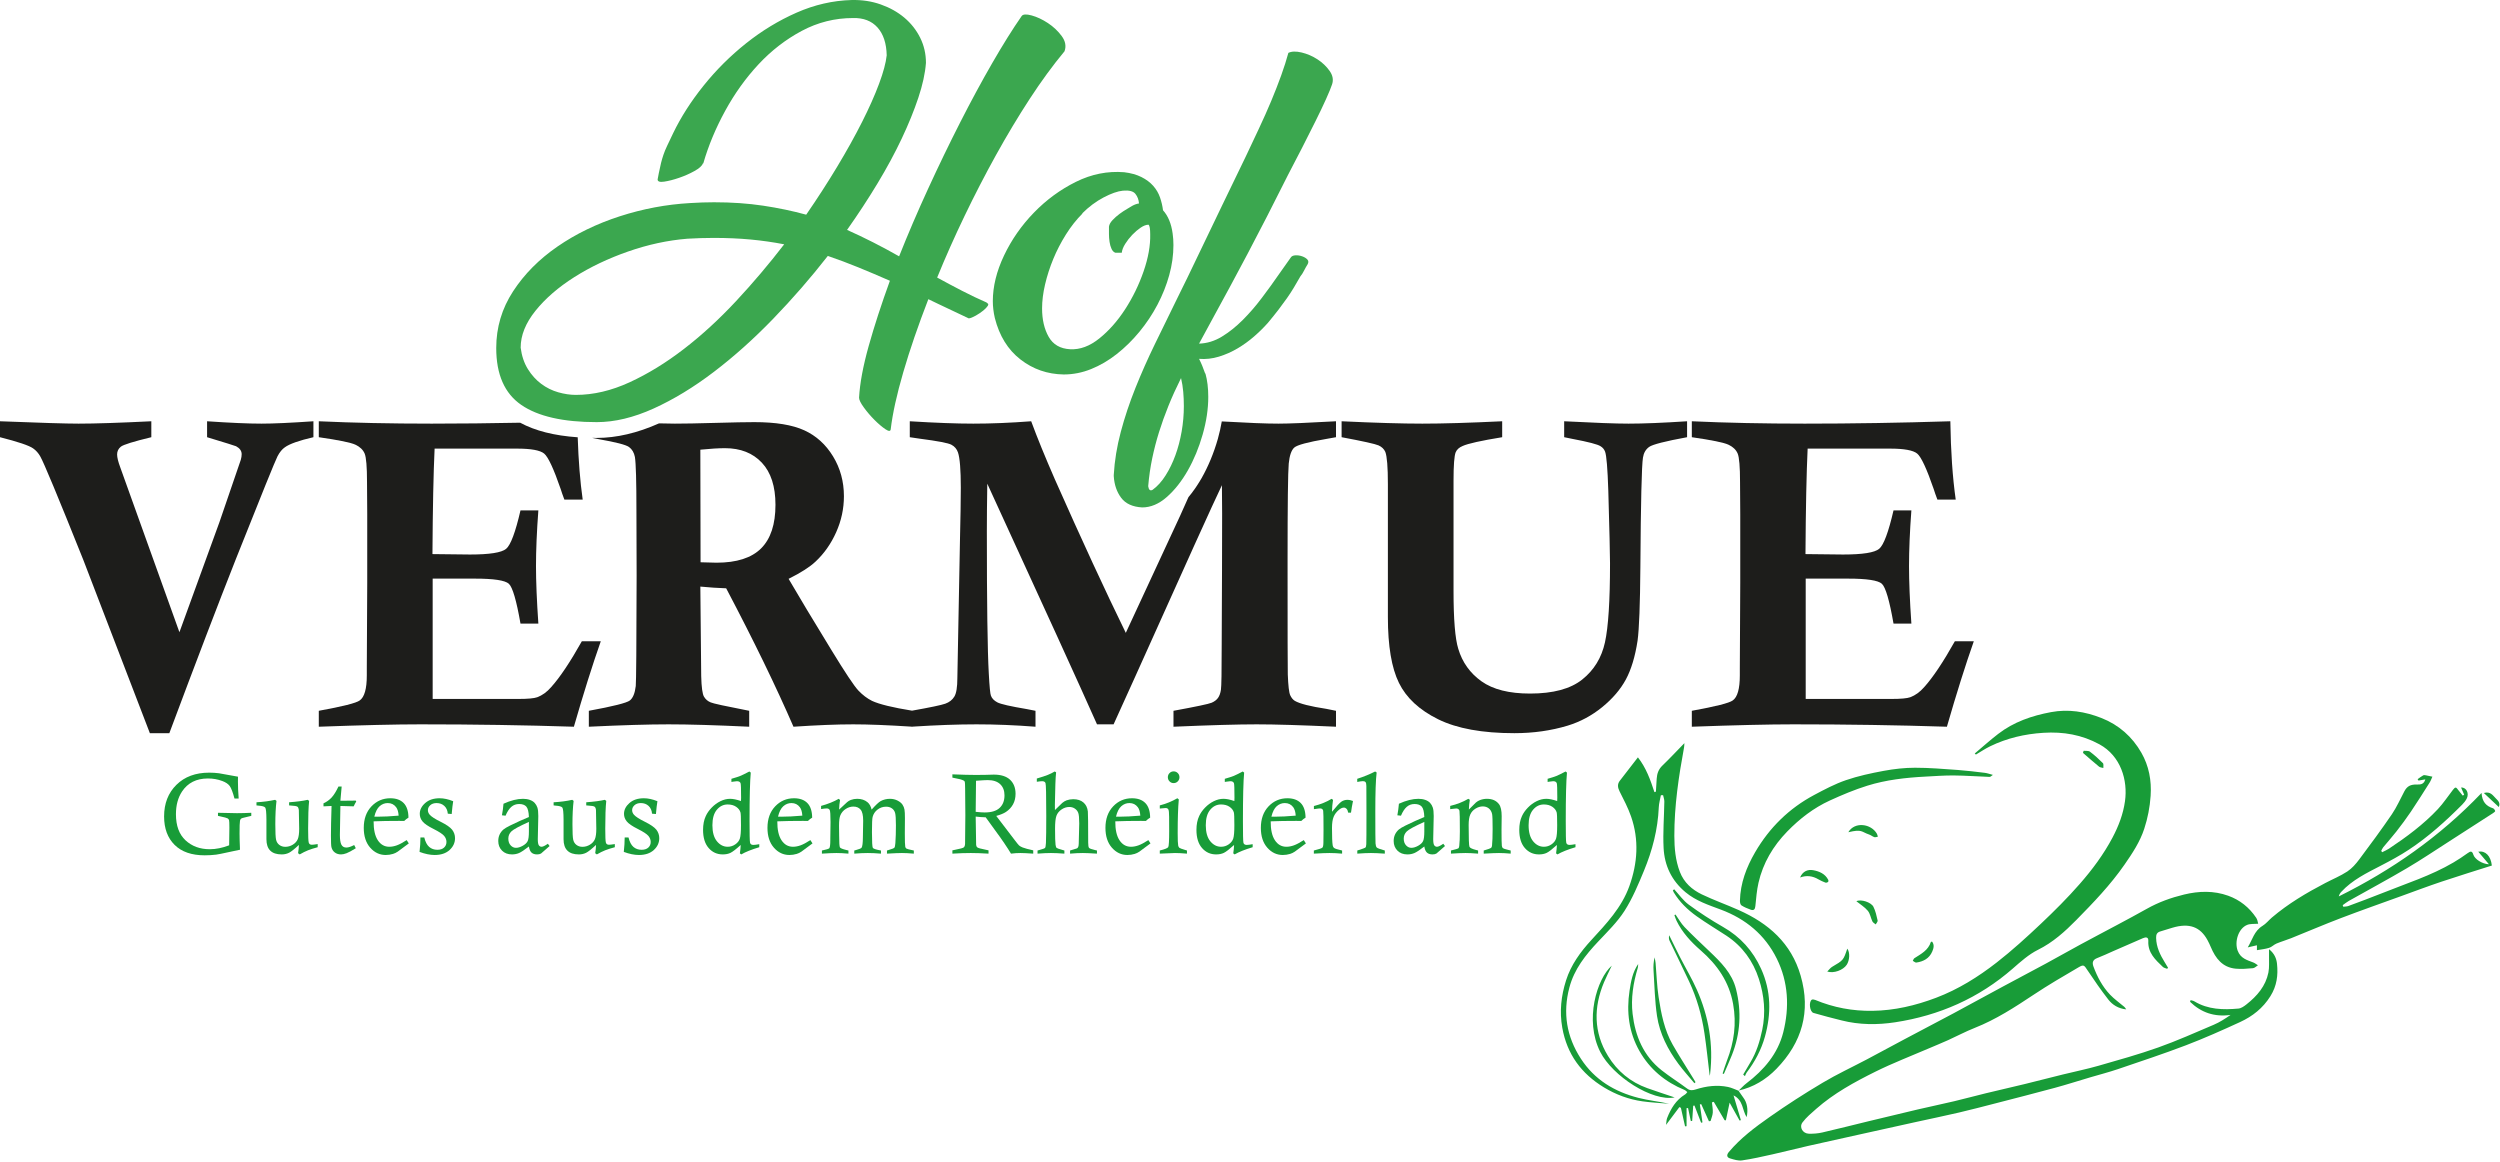 <?xml version="1.0" encoding="UTF-8" standalone="no"?>
<!DOCTYPE svg PUBLIC "-//W3C//DTD SVG 1.1//EN" "http://www.w3.org/Graphics/SVG/1.1/DTD/svg11.dtd">
<svg width="100%" height="100%" viewBox="0 0 1371 637" version="1.1" xmlns="http://www.w3.org/2000/svg" xmlns:xlink="http://www.w3.org/1999/xlink" xml:space="preserve" xmlns:serif="http://www.serif.com/" style="fill-rule:evenodd;clip-rule:evenodd;stroke-linejoin:round;stroke-miterlimit:2;">
    <g transform="matrix(1,0,0,1,-3309.26,-5362.32)">
        <g transform="matrix(2.163,0,0,2.163,3309.26,5362.32)">
            <g transform="matrix(1,0,0,1,186.602,32.973)">
                <path d="M0,43.389C-4.294,47.993 -8.704,52.037 -13.232,55.521C-17.76,59.009 -22.339,61.817 -26.969,63.948C-31.598,66.081 -36.145,67.147 -40.603,67.147C-42.023,67.147 -43.51,66.927 -45.065,66.488C-46.619,66.046 -48.057,65.336 -49.372,64.355C-50.691,63.372 -51.825,62.122 -52.77,60.598C-53.717,59.075 -54.325,57.264 -54.595,55.167C-54.595,52.053 -53.344,48.939 -50.844,45.825C-48.343,42.712 -45.065,39.871 -41.01,37.297C-36.954,34.725 -32.41,32.559 -27.373,30.799C-22.338,29.04 -17.32,27.954 -12.318,27.548C-11.17,27.482 -10.057,27.432 -8.973,27.398C-7.891,27.364 -6.776,27.346 -5.628,27.346C-2.316,27.346 0.793,27.482 3.7,27.753C6.605,28.023 9.444,28.43 12.216,28.969C8.363,33.98 4.291,38.786 0,43.389M63.491,43.795L63.696,43.795C61.527,42.848 59.394,41.832 57.298,40.748C55.2,39.667 53.099,38.55 51.003,37.398C53.099,32.254 55.421,27.042 57.958,21.761C60.495,16.482 63.152,11.338 65.928,6.327C68.703,1.32 71.545,-3.419 74.457,-7.888C77.367,-12.355 80.313,-16.381 83.291,-19.968C83.764,-21.255 83.527,-22.541 82.58,-23.828C81.631,-25.113 80.465,-26.214 79.077,-27.128C77.69,-28.042 76.317,-28.683 74.965,-29.057C73.609,-29.428 72.765,-29.377 72.426,-28.905C70.124,-25.587 67.638,-21.611 64.965,-16.974C62.289,-12.337 59.582,-7.328 56.842,-1.946C54.1,3.434 51.391,9.036 48.719,14.857C46.043,20.678 43.589,26.399 41.357,32.016C36.956,29.512 32.556,27.279 28.158,25.315C30.932,21.391 33.503,17.464 35.875,13.537C38.244,9.612 40.291,5.822 42.018,2.165C43.744,-1.49 45.147,-4.942 46.23,-8.192C47.313,-11.441 47.958,-14.385 48.16,-17.025C48.16,-19.324 47.668,-21.458 46.687,-23.421C45.706,-25.385 44.367,-27.076 42.676,-28.499C40.984,-29.921 38.986,-31.037 36.687,-31.85C34.383,-32.662 31.913,-33.032 29.273,-32.966C24.535,-32.829 19.898,-31.764 15.363,-29.768C10.829,-27.771 6.562,-25.181 2.569,-21.999C-1.426,-18.818 -5.013,-15.249 -8.193,-11.288C-11.375,-7.328 -13.947,-3.318 -15.909,0.744C-16.519,2.03 -17.027,3.097 -17.433,3.941C-17.838,4.789 -18.161,5.567 -18.397,6.278C-18.636,6.988 -18.839,7.682 -19.007,8.358C-19.176,9.036 -19.363,9.881 -19.564,10.897L-19.871,12.521C-19.871,13.064 -19.311,13.25 -18.195,13.08C-17.077,12.912 -15.825,12.592 -14.438,12.116C-13.05,11.643 -11.747,11.067 -10.529,10.388C-9.309,9.714 -8.599,9.07 -8.396,8.46L-8.293,8.46C-7.009,3.993 -5.164,-0.439 -2.76,-4.841C-0.358,-9.239 2.468,-13.183 5.718,-16.67C8.966,-20.156 12.622,-22.982 16.684,-25.148C20.744,-27.313 25.075,-28.398 29.679,-28.398C32.319,-28.465 34.383,-27.669 35.875,-26.012C37.362,-24.352 38.141,-21.999 38.211,-18.954C38.008,-17.059 37.362,-14.655 36.279,-11.745C35.197,-8.835 33.758,-5.603 31.965,-2.048C30.17,1.506 28.07,5.28 25.669,9.273C23.265,13.267 20.644,17.328 17.799,21.457C14.349,20.51 10.707,19.748 6.885,19.173C3.06,18.598 -1.085,18.31 -5.553,18.31C-6.502,18.31 -7.499,18.326 -8.547,18.36C-9.599,18.396 -10.631,18.446 -11.645,18.512C-17.671,18.852 -23.61,19.968 -29.465,21.863C-35.32,23.759 -40.583,26.314 -45.254,29.53C-49.923,32.745 -53.681,36.534 -56.524,40.901C-59.366,45.267 -60.788,50.056 -60.788,55.268C-60.788,61.969 -58.674,66.775 -54.443,69.686C-50.213,72.595 -43.831,74.053 -35.303,74.053C-30.77,74.053 -25.96,72.901 -20.885,70.601C-15.809,68.298 -10.716,65.202 -5.604,61.308C-0.496,57.418 4.514,52.932 9.423,47.856C14.33,42.779 18.949,37.466 23.282,31.915C25.857,32.796 28.426,33.76 31,34.808C33.57,35.858 36.245,36.992 39.02,38.21C36.857,44.168 35.062,49.684 33.641,54.76C32.219,59.837 31.404,64.203 31.203,67.858C31.203,68.399 31.609,69.23 32.421,70.346C33.234,71.463 34.129,72.512 35.113,73.494C36.094,74.476 37.007,75.253 37.853,75.83C38.701,76.402 39.156,76.421 39.225,75.88C39.698,71.885 40.763,67.047 42.422,61.36C44.08,55.675 46.196,49.515 48.769,42.88L51.307,44.1L59.025,47.755C59.498,47.688 60.09,47.45 60.799,47.043C61.511,46.636 62.137,46.215 62.68,45.775C63.221,45.336 63.608,44.929 63.847,44.556C64.083,44.184 63.963,43.932 63.491,43.795" style="fill:rgb(59,167,79);fill-rule:nonzero;"/>
            </g>
            <g transform="matrix(1,0,0,1,278.725,52.467)">
                <path d="M0,33.337C-2.438,35.301 -4.91,36.215 -7.412,36.078C-9.917,35.944 -11.727,34.896 -12.845,32.932C-13.961,30.969 -14.52,28.564 -14.52,25.722C-14.52,23.829 -14.266,21.798 -13.757,19.63C-13.249,17.465 -12.557,15.314 -11.678,13.182C-10.796,11.05 -9.732,8.986 -8.477,6.989C-7.226,4.994 -5.822,3.216 -4.265,1.658L-4.366,1.658C-2.676,-0.033 -0.862,-1.387 1.067,-2.404C2.996,-3.417 4.635,-3.992 5.99,-4.128C7.547,-4.264 8.597,-3.992 9.139,-3.316C9.68,-2.639 9.982,-1.827 10.053,-0.881C9.509,-0.813 8.935,-0.608 8.327,-0.271C8.122,-0.134 7.7,0.12 7.057,0.491C6.412,0.862 5.768,1.288 5.128,1.759C4.483,2.234 3.893,2.759 3.35,3.334C2.808,3.909 2.503,4.468 2.437,5.01L2.437,6.837C2.437,7.515 2.487,8.192 2.589,8.868C2.691,9.546 2.859,10.136 3.098,10.644C3.334,11.151 3.657,11.474 4.061,11.609L5.687,11.609C5.754,10.933 6.041,10.189 6.549,9.375C7.057,8.562 7.649,7.803 8.327,7.09C9.001,6.379 9.713,5.772 10.457,5.263C11.202,4.755 11.88,4.502 12.49,4.502C12.758,4.773 12.895,5.585 12.895,6.939C12.961,9.781 12.404,12.914 11.22,16.331C10.036,19.75 8.478,22.947 6.549,25.926C4.62,28.905 2.437,31.377 0,33.337M10.152,31.662C11.914,29.529 13.436,27.247 14.722,24.808C16.008,22.371 17.007,19.869 17.718,17.295C18.43,14.723 18.783,12.186 18.783,9.681C18.783,9.139 18.766,8.631 18.732,8.158C18.699,7.683 18.648,7.209 18.582,6.735C18.242,4.232 17.429,2.268 16.143,0.847C16.008,-0.236 15.754,-1.319 15.383,-2.404C15.009,-3.484 14.435,-4.468 13.657,-5.347C12.879,-6.227 11.88,-6.973 10.661,-7.582C9.443,-8.19 7.987,-8.597 6.295,-8.8C2.097,-9.138 -1.98,-8.326 -5.94,-6.363C-9.899,-4.399 -13.455,-1.793 -16.601,1.456C-19.75,4.704 -22.271,8.326 -24.167,12.32C-26.062,16.314 -27.008,20.173 -27.008,23.895C-27.008,25.249 -26.84,26.671 -26.5,28.16C-25.351,32.695 -23.185,36.198 -20.003,38.668C-16.82,41.141 -13.168,42.409 -9.037,42.475C-6.669,42.475 -4.349,42.019 -2.082,41.104C0.185,40.191 2.351,38.922 4.417,37.297C6.48,35.673 8.393,33.795 10.152,31.662" style="fill:rgb(59,167,79);fill-rule:nonzero;"/>
            </g>
            <g transform="matrix(1,0,0,1,299.59,32.209)">
                <path d="M0,77.203C-0.373,79.334 -0.898,81.328 -1.574,83.191C-2.25,85.054 -3.078,86.762 -4.062,88.319C-5.041,89.877 -6.143,91.093 -7.361,91.976C-7.97,92.311 -8.342,92.009 -8.479,91.06C-8.275,88.624 -7.936,86.272 -7.462,84.004C-6.989,81.736 -6.413,79.519 -5.736,77.353C-5.061,75.187 -4.265,72.969 -3.352,70.703C-2.438,68.435 -1.371,66.084 -0.153,63.647C0.117,64.796 0.305,65.965 0.406,67.15C0.508,68.332 0.559,69.536 0.559,70.755C0.559,72.921 0.371,75.069 0,77.203M37.518,-14.231C36.706,-15.381 35.67,-16.364 34.42,-17.175C33.167,-17.988 31.831,-18.561 30.411,-18.902C28.989,-19.239 27.872,-19.205 27.057,-18.801C26.582,-17.04 25.975,-15.127 25.231,-13.063C24.487,-10.999 23.639,-8.831 22.694,-6.565C21.745,-4.297 20.711,-1.979 19.596,0.39C18.479,2.76 17.378,5.096 16.295,7.396L10.305,19.784L1.473,38.162L-1.27,43.746C-3.098,47.469 -4.925,51.207 -6.751,54.966C-8.58,58.722 -10.238,62.464 -11.729,66.186C-13.216,69.907 -14.452,73.613 -15.434,77.304C-16.414,80.992 -17.008,84.63 -17.21,88.217L-17.21,88.522C-17.074,90.688 -16.449,92.514 -15.333,94.005C-14.217,95.493 -12.439,96.306 -10.001,96.442C-7.836,96.442 -5.752,95.562 -3.757,93.802C-1.76,92.042 0.016,89.792 1.572,87.049C3.131,84.309 4.381,81.28 5.328,77.961C6.277,74.645 6.75,71.465 6.75,68.418C6.75,66.186 6.514,64.222 6.041,62.53C6.041,62.464 6.023,62.445 5.99,62.478C5.956,62.514 5.939,62.497 5.939,62.428C5.669,61.684 5.431,61.058 5.23,60.55C5.026,60.041 4.754,59.45 4.416,58.773C6.107,58.91 7.782,58.722 9.443,58.215C11.1,57.707 12.674,57.014 14.163,56.133C15.653,55.254 17.057,54.239 18.379,53.088C19.698,51.936 20.864,50.787 21.881,49.635C22.895,48.417 23.793,47.299 24.573,46.284C25.348,45.268 26.059,44.305 26.702,43.39C27.344,42.477 27.938,41.562 28.481,40.649C29.022,39.735 29.561,38.806 30.106,37.857C30.444,37.451 30.747,36.978 31.018,36.435C31.288,35.894 31.594,35.353 31.932,34.811C32.202,34.337 32.186,33.933 31.881,33.592C31.577,33.254 31.137,32.982 30.561,32.779C29.985,32.577 29.411,32.492 28.835,32.526C28.26,32.56 27.872,32.746 27.668,33.084L24.721,37.247C23.372,39.212 21.915,41.226 20.356,43.289C18.801,45.354 17.176,47.232 15.483,48.925C13.792,50.616 12.031,52.021 10.203,53.137C8.376,54.254 6.447,54.847 4.416,54.915L8.276,47.807C10.846,43.136 13.672,37.892 16.754,32.069C19.832,26.248 23.266,19.547 27.057,11.965C28.207,9.8 29.378,7.548 30.561,5.213C31.745,2.878 32.862,0.661 33.913,-1.437C34.961,-3.536 35.856,-5.413 36.604,-7.072C37.346,-8.731 37.854,-9.967 38.125,-10.778C38.532,-11.929 38.329,-13.079 37.518,-14.231" style="fill:rgb(59,167,79);fill-rule:nonzero;"/>
            </g>
            <g transform="matrix(1,0,0,1,633.534,269.465)">
                <path d="M0,-64.857C0.455,-65.857 -0.148,-66.451 -0.721,-67.011C-1.492,-67.763 -2.092,-68.904 -3.791,-68.412C-2.475,-67.175 -1.303,-66.074 0,-64.857M-105.256,-79.113C-105.313,-78.935 -105.369,-78.757 -105.426,-78.582C-104.07,-77.41 -102.727,-76.222 -101.342,-75.089C-101.07,-74.869 -100.625,-74.863 -100.258,-74.755C-100.287,-75.175 -100.148,-75.761 -100.371,-75.982C-101.402,-77.017 -102.49,-78.009 -103.656,-78.886C-104.033,-79.17 -104.715,-79.048 -105.256,-79.113M-143.684,-30.736C-143.842,-30.691 -143.975,-30.685 -143.988,-30.644C-144.652,-28.533 -146.475,-27.605 -148.158,-26.527C-148.357,-26.4 -148.436,-26.086 -148.568,-25.859C-148.27,-25.705 -147.945,-25.378 -147.674,-25.418C-145.873,-25.683 -144.387,-26.459 -143.631,-28.238C-143.273,-29.078 -143.061,-29.921 -143.684,-30.736M-164.916,-58.462C-161.402,-59.308 -161.678,-58.574 -159.633,-57.877C-159.174,-57.722 -158.779,-57.371 -158.318,-57.218C-158.061,-57.136 -157.729,-57.287 -157.43,-57.33C-157.506,-57.576 -157.539,-57.849 -157.662,-58.066C-159.125,-60.654 -163.334,-61.216 -164.916,-58.462M-177.148,-46.988C-175.49,-47.595 -173.969,-47.384 -172.504,-46.523C-171.943,-46.193 -171.342,-45.927 -170.734,-45.697C-170.549,-45.625 -170.244,-45.709 -170.072,-45.834C-169.969,-45.908 -169.934,-46.234 -170.004,-46.378C-170.783,-47.927 -172.277,-48.554 -173.797,-48.834C-175.168,-49.089 -176.475,-48.589 -177.148,-46.988M-165.18,-28.947C-166.166,-25.998 -166.174,-26.011 -169.025,-24.337C-169.469,-24.076 -169.787,-23.609 -170.258,-23.144C-168.594,-22.605 -166.23,-23.513 -165.338,-24.837C-164.572,-25.966 -164.453,-28 -165.18,-28.947M-162.875,-40.968C-161.893,-40.173 -160.77,-39.503 -159.977,-38.55C-159.377,-37.832 -159.238,-36.74 -158.811,-35.853C-158.658,-35.539 -158.26,-35.343 -157.973,-35.093C-157.799,-35.423 -157.42,-35.802 -157.484,-36.078C-157.756,-37.261 -158.014,-38.486 -158.551,-39.56C-159.111,-40.683 -161.687,-41.572 -162.875,-40.968M-200.062,3.299C-200.023,3.12 -199.975,2.967 -199.957,2.811C-199.092,-4.609 -200.297,-11.72 -203.307,-18.507C-204.559,-21.334 -206.162,-24.007 -207.576,-26.765C-208.521,-28.609 -209.416,-30.482 -210.332,-32.341C-210.434,-31.878 -210.447,-31.4 -210.264,-31.011C-208.621,-27.546 -206.906,-24.113 -205.285,-20.638C-203.332,-16.453 -202.07,-12.044 -201.393,-7.486C-200.863,-3.927 -200.506,-0.349 -200.062,3.299M-203.937,5.168C-203.844,5.077 -203.75,4.991 -203.654,4.901C-203.822,4.62 -203.986,4.332 -204.158,4.057C-205.928,1.172 -207.771,-1.666 -209.445,-4.601C-211.568,-8.322 -212.371,-12.49 -213.014,-16.652C-213.455,-19.507 -213.529,-22.423 -213.781,-25.31C-213.824,-25.789 -213.943,-26.263 -214.027,-26.74C-214.311,-25.58 -214.369,-24.468 -214.299,-23.365C-214.049,-19.523 -213.986,-15.65 -213.416,-11.857C-212.742,-7.38 -210.686,-3.38 -208.004,0.252C-206.744,1.959 -205.299,3.532 -203.937,5.168M-208.951,8.772C-211.301,7.977 -213.604,7.235 -215.883,6.42C-220.172,4.885 -223.523,2.079 -225.855,-1.752C-229.504,-7.744 -229.527,-14.062 -226.85,-20.449C-226.268,-21.83 -225.58,-23.166 -224.885,-24.642C-228.643,-21.351 -231.885,-10.836 -227.816,-2.775C-224.721,3.356 -214.605,9.889 -208.951,8.772M-196.791,2.707C-196.687,2.745 -196.58,2.784 -196.475,2.821C-195.789,1.217 -195.066,-0.369 -194.424,-1.99C-192.258,-7.437 -191.969,-13.029 -193.387,-18.689C-194.396,-22.732 -197.248,-25.535 -200.141,-28.285C-202.266,-30.312 -204.414,-32.316 -206.447,-34.425C-207.34,-35.355 -207.975,-36.531 -208.727,-37.595C-208.82,-37.548 -208.916,-37.498 -209.014,-37.451C-208.84,-36.98 -208.701,-36.49 -208.482,-36.041C-207.029,-33.048 -204.826,-30.668 -202.344,-28.505C-198.156,-24.857 -195.141,-20.58 -194.127,-14.916C-193.232,-9.921 -193.877,-5.23 -195.678,-0.589C-196.096,0.491 -196.422,1.608 -196.791,2.707M-191.572,2.981C-191.424,3.112 -191.271,3.247 -191.121,3.377C-190.986,3.079 -190.9,2.745 -190.707,2.489C-188.607,-0.267 -186.99,-3.302 -186.064,-6.615C-184.437,-12.427 -184.475,-18.207 -187.029,-23.832C-189.111,-28.418 -192.277,-31.941 -196.68,-34.451C-199.682,-36.164 -202.596,-38.066 -205.385,-40.111C-206.801,-41.15 -207.854,-42.687 -209.072,-44.002C-209.182,-43.904 -209.295,-43.808 -209.408,-43.712C-209.332,-43.543 -209.268,-43.361 -209.172,-43.205C-207.689,-40.761 -205.664,-38.804 -203.375,-37.17C-200.928,-35.418 -198.32,-33.886 -195.807,-32.224C-191.762,-29.541 -189.057,-25.808 -187.58,-21.226C-186.227,-17.029 -185.836,-12.728 -186.742,-8.363C-187.342,-5.476 -188.201,-2.689 -189.732,-0.14C-190.354,0.895 -190.959,1.938 -191.572,2.981M-128.262,-73C-129.102,-73.222 -129.701,-73.453 -130.32,-73.525C-132.604,-73.8 -134.887,-74.087 -137.176,-74.252C-140.789,-74.507 -144.408,-74.82 -148.021,-74.816C-150.658,-74.814 -153.326,-74.509 -155.922,-74.029C-159.164,-73.429 -162.422,-72.728 -165.531,-71.662C-168.324,-70.701 -170.982,-69.291 -173.6,-67.894C-179.957,-64.498 -184.934,-59.603 -188.547,-53.386C-190.75,-49.597 -192.297,-45.545 -192.398,-41.076C-192.408,-40.679 -192.283,-40.087 -192.01,-39.912C-191.287,-39.449 -190.469,-39.113 -189.654,-38.824C-188.873,-38.545 -188.564,-38.925 -188.484,-39.742C-188.283,-41.711 -188.135,-43.703 -187.697,-45.627C-186.549,-50.669 -183.982,-54.976 -180.393,-58.662C-177.252,-61.884 -173.713,-64.625 -169.611,-66.502C-166.521,-67.916 -163.365,-69.244 -160.129,-70.255C-155.332,-71.752 -150.338,-72.31 -145.322,-72.57C-142.928,-72.693 -140.529,-72.882 -138.133,-72.857C-135.117,-72.828 -132.104,-72.601 -129.088,-72.492C-128.879,-72.484 -128.662,-72.748 -128.262,-73M-39.43,-39.574C-39.479,-39.709 -39.525,-39.841 -39.572,-39.976C-39.049,-40.337 -38.553,-40.75 -38.002,-41.06C-33.109,-43.816 -28.16,-46.472 -23.324,-49.324C-19.619,-51.505 -16.047,-53.918 -12.424,-56.24C-8.768,-58.584 -5.119,-60.937 -1.475,-63.295C-1.25,-63.441 -0.883,-63.714 -0.914,-63.845C-0.982,-64.117 -1.232,-64.466 -1.484,-64.545C-3.18,-65.082 -4.229,-66.154 -4.371,-68.418C-15.014,-57.271 -27.143,-48.857 -40.561,-42.193C-40.451,-42.666 -40.234,-43.025 -39.955,-43.328C-37.145,-46.371 -33.494,-48.128 -29.895,-49.992C-27.473,-51.244 -25.059,-52.546 -22.785,-54.046C-17.84,-57.314 -13.447,-61.275 -9.273,-65.47C-8.84,-65.904 -8.443,-66.404 -8.154,-66.943C-7.432,-68.281 -8.188,-69.877 -9.561,-69.802C-9.291,-69.173 -9.035,-68.578 -8.779,-67.98C-8.896,-67.9 -9.014,-67.822 -9.131,-67.742C-9.49,-68.189 -9.846,-68.642 -10.217,-69.082C-10.441,-69.349 -10.682,-69.775 -10.934,-69.789C-11.17,-69.802 -11.473,-69.402 -11.684,-69.132C-12.932,-67.537 -14.043,-65.82 -15.424,-64.347C-19.09,-60.433 -23.389,-57.263 -27.838,-54.3C-28.377,-53.943 -28.988,-53.697 -29.565,-53.4C-29.648,-53.509 -29.729,-53.619 -29.811,-53.73C-29.641,-54.041 -29.514,-54.388 -29.293,-54.658C-28.19,-56 -27.02,-57.289 -25.955,-58.66C-24.687,-60.289 -23.449,-61.947 -22.295,-63.66C-20.662,-66.086 -19.109,-68.566 -17.543,-71.041C-17.246,-71.505 -17.065,-72.044 -16.834,-72.55C-17.365,-72.664 -17.896,-72.793 -18.432,-72.884C-18.674,-72.925 -18.979,-72.982 -19.166,-72.88C-19.664,-72.601 -20.113,-72.24 -20.582,-71.914C-20.506,-71.796 -20.434,-71.679 -20.361,-71.562C-19.842,-71.654 -19.324,-71.744 -18.625,-71.865C-19.004,-70.461 -20.062,-70.556 -20.855,-70.562C-22.324,-70.576 -23.219,-70.181 -23.916,-68.882C-24.967,-66.916 -25.865,-64.843 -27.113,-63.009C-29.766,-59.121 -32.563,-55.332 -35.385,-51.564C-36.238,-50.423 -37.232,-49.283 -38.408,-48.509C-40.158,-47.363 -42.133,-46.558 -43.998,-45.58C-48.77,-43.082 -53.393,-40.349 -57.514,-36.845C-58.332,-36.148 -59.018,-35.257 -59.922,-34.711C-62.002,-33.451 -62.49,-31.171 -63.645,-29.269C-62.896,-29.441 -62.152,-29.613 -61.32,-29.802L-61.32,-28.562C-60.238,-28.753 -59.195,-28.847 -58.225,-29.156C-57.559,-29.365 -57.027,-29.959 -56.371,-30.234C-55.156,-30.744 -53.881,-31.103 -52.658,-31.593C-48.434,-33.289 -44.25,-35.084 -39.996,-36.705C-34.941,-38.634 -29.83,-40.427 -24.738,-42.271C-21.326,-43.507 -17.928,-44.787 -14.486,-45.941C-10.254,-47.361 -5.984,-48.67 -1.758,-50.017C-2.035,-52.494 -3.402,-53.839 -5.205,-53.537C-4.361,-52.544 -3.523,-51.55 -2.496,-50.339C-4.219,-50.406 -6.102,-51.646 -6.451,-52.775C-6.75,-53.738 -7.148,-53.701 -7.875,-53.173C-9.047,-52.324 -10.256,-51.521 -11.502,-50.789C-17.207,-47.431 -23.508,-45.453 -29.605,-43.003C-32.434,-41.869 -35.297,-40.814 -38.152,-39.753C-38.549,-39.607 -39.004,-39.63 -39.43,-39.574M-132.861,-78.427C-132.764,-78.336 -132.668,-78.246 -132.57,-78.154C-131.369,-78.859 -130.207,-79.648 -128.955,-80.255C-124.693,-82.326 -120.178,-83.38 -115.445,-83.673C-110.432,-83.986 -105.73,-83.193 -101.262,-80.759C-95.805,-77.789 -94.029,-71.605 -94.771,-66.332C-95.227,-63.066 -96.387,-60.033 -97.93,-57.113C-100.191,-52.836 -103.068,-48.982 -106.223,-45.375C-109.32,-41.832 -112.672,-38.49 -116.096,-35.253C-119.701,-31.849 -123.379,-28.49 -127.289,-25.445C-131.99,-21.783 -137.041,-18.621 -142.682,-16.486C-147.885,-14.519 -153.221,-13.261 -158.787,-13.183C-163.799,-13.107 -168.656,-14.003 -173.305,-15.943C-173.57,-16.052 -174.004,-16.134 -174.193,-15.998C-174.996,-15.412 -174.697,-12.931 -173.746,-12.648C-171.391,-11.949 -169.004,-11.361 -166.623,-10.753C-162.146,-9.613 -157.557,-9.593 -153.082,-10.273C-141.873,-11.98 -131.816,-16.388 -123.201,-23.916C-121.213,-25.652 -119.174,-27.486 -116.844,-28.646C-113.035,-30.533 -109.99,-33.287 -107.1,-36.222C-102.748,-40.644 -98.443,-45.127 -94.891,-50.25C-92.912,-53.105 -90.982,-56 -89.891,-59.336C-89,-62.048 -88.463,-64.824 -88.27,-67.703C-88.008,-71.597 -88.713,-75.287 -90.605,-78.601C-92.928,-82.668 -96.322,-85.689 -100.775,-87.435C-104.908,-89.054 -109.111,-89.736 -113.52,-88.916C-118.383,-88.007 -122.977,-86.435 -126.936,-83.38C-128.973,-81.808 -130.891,-80.084 -132.861,-78.427M-60.998,-35.261C-61.068,-35.564 -61.115,-35.845 -61.205,-36.113C-61.283,-36.347 -61.381,-36.586 -61.516,-36.787C-63.281,-39.416 -65.66,-41.31 -68.623,-42.371C-72.291,-43.687 -76.021,-43.572 -79.785,-42.668C-83.107,-41.867 -86.275,-40.72 -89.258,-39.039C-91.74,-37.638 -94.262,-36.296 -96.777,-34.949C-99.873,-33.289 -102.988,-31.668 -106.074,-29.992C-109.018,-28.398 -111.924,-26.734 -114.867,-25.142C-118.498,-23.173 -122.156,-21.257 -125.793,-19.3C-129.941,-17.064 -134.07,-14.789 -138.225,-12.562C-142.383,-10.339 -146.566,-8.162 -150.729,-5.949C-153.904,-4.263 -157.059,-2.539 -160.236,-0.859C-163.969,1.112 -167.809,2.893 -171.428,5.051C-176.008,7.774 -180.506,10.666 -184.865,13.733C-188.582,16.344 -192.25,19.079 -195.205,22.61C-195.811,23.331 -195.773,23.973 -194.896,24.235C-193.916,24.528 -192.836,24.879 -191.865,24.739C-189.258,24.362 -186.678,23.772 -184.102,23.196C-181.078,22.522 -178.076,21.743 -175.055,21.053C-170.637,20.049 -166.209,19.084 -161.785,18.102C-157.1,17.061 -152.416,16.022 -147.729,14.991C-144.107,14.196 -140.473,13.448 -136.863,12.606C-133.725,11.875 -130.611,11.049 -127.494,10.247C-122.529,8.963 -117.557,7.698 -112.607,6.354C-109.58,5.532 -106.59,4.573 -103.582,3.68C-101.242,2.989 -98.875,2.383 -96.566,1.598C-90.811,-0.357 -85.033,-2.269 -79.359,-4.431C-74.693,-6.214 -70.121,-8.248 -65.586,-10.339C-62.447,-11.785 -59.818,-13.832 -57.898,-16.902C-56.258,-19.529 -55.932,-22.232 -56.227,-25.095C-56.355,-26.371 -56.848,-27.695 -58.252,-28.806C-58.252,-28.013 -58.242,-27.55 -58.252,-27.087C-58.291,-25.687 -58.139,-24.248 -58.41,-22.896C-59.102,-19.453 -61.283,-16.937 -63.961,-14.824C-64.559,-14.353 -65.283,-13.824 -65.992,-13.757C-69.863,-13.406 -73.697,-13.48 -77.182,-15.587C-77.461,-15.759 -77.815,-15.796 -78.133,-15.896C-78.182,-15.753 -78.229,-15.613 -78.275,-15.47C-75.461,-12.742 -72.086,-11.574 -68.002,-12.146C-69.42,-11.15 -70.793,-10.277 -72.271,-9.648C-76.934,-7.668 -81.57,-5.589 -86.34,-3.894C-91.316,-2.128 -96.42,-0.707 -101.5,0.748C-104.471,1.6 -107.512,2.213 -110.514,2.956C-113.734,3.752 -116.945,4.592 -120.168,5.377C-123.463,6.18 -126.771,6.924 -130.066,7.723C-132.717,8.368 -135.35,9.092 -138.006,9.721C-141.098,10.454 -144.209,11.098 -147.303,11.819C-151.445,12.789 -155.58,13.791 -159.717,14.793C-163.646,15.747 -167.564,16.75 -171.506,17.657C-172.607,17.913 -173.777,18 -174.908,17.973C-176.48,17.936 -177.443,16.319 -176.527,15.096C-175.561,13.809 -174.275,12.743 -173.053,11.668C-168.574,7.725 -163.369,4.883 -158.08,2.258C-153.678,0.071 -149.064,-1.695 -144.543,-3.644C-142.912,-4.345 -141.264,-5.007 -139.645,-5.738C-137.383,-6.759 -135.186,-7.941 -132.879,-8.851C-127.494,-10.976 -122.703,-14.097 -117.914,-17.277C-114.242,-19.716 -110.43,-21.947 -106.619,-24.171C-105.201,-25 -105.152,-24.783 -104.24,-23.414C-102.568,-20.908 -100.852,-18.425 -99.004,-16.052C-97.94,-14.681 -96.461,-13.759 -94.451,-13.546C-94.686,-13.861 -94.779,-14.048 -94.926,-14.175C-96.143,-15.214 -97.477,-16.144 -98.572,-17.296C-100.5,-19.332 -101.797,-21.787 -102.768,-24.414C-103.148,-25.439 -102.922,-26.14 -101.815,-26.56C-100.463,-27.072 -99.162,-27.707 -97.838,-28.283C-95.297,-29.394 -92.756,-30.498 -90.213,-31.605C-89.473,-31.925 -88.803,-31.908 -88.857,-30.902C-89.018,-27.91 -87.072,-26.125 -85.172,-24.316C-84.902,-24.056 -84.447,-23.992 -84.076,-23.836C-84.006,-23.927 -83.932,-24.021 -83.859,-24.113C-84.131,-24.56 -84.396,-25.005 -84.67,-25.447C-85.855,-27.365 -86.83,-29.337 -86.881,-31.679C-86.898,-32.537 -86.66,-33.043 -85.885,-33.291C-84.861,-33.623 -83.83,-33.925 -82.803,-34.236C-78.447,-35.546 -75.691,-34.453 -73.867,-31.138C-73.549,-30.556 -73.268,-29.957 -73.01,-29.347C-71.807,-26.49 -70.066,-24.193 -66.719,-23.871C-65.273,-23.732 -63.789,-23.861 -62.334,-23.992C-61.893,-24.031 -61.488,-24.476 -61.068,-24.732C-61.457,-24.972 -61.82,-25.277 -62.242,-25.443C-63.846,-26.06 -65.467,-26.478 -66.199,-28.423C-67.059,-30.712 -66.021,-34.095 -63.777,-34.978C-62.99,-35.293 -62.031,-35.173 -60.998,-35.261M-192.785,7.039C-188.982,6.213 -185.76,4.223 -183.127,1.508C-176.664,-5.148 -174.373,-13.003 -177,-22.089C-179.381,-30.337 -185.162,-35.369 -192.699,-38.724C-195.795,-40.105 -199.002,-41.238 -202.057,-42.701C-204.547,-43.9 -206.586,-45.699 -207.625,-48.406C-208.758,-51.355 -209.021,-54.459 -209.027,-57.554C-209.043,-65.121 -207.928,-72.576 -206.559,-79.996C-206.496,-80.332 -206.506,-80.679 -206.48,-81.048C-208.393,-79.086 -210.178,-77.17 -212.062,-75.357C-213.041,-74.42 -213.414,-73.322 -213.5,-72.048C-213.572,-70.949 -213.637,-69.849 -213.703,-68.75C-213.828,-68.709 -213.953,-68.67 -214.076,-68.628C-215.084,-71.691 -216.137,-74.726 -218.262,-77.449C-219.881,-75.357 -221.389,-73.445 -222.861,-71.503C-223.508,-70.652 -223.396,-69.794 -222.918,-68.837C-221.867,-66.744 -220.76,-64.652 -219.996,-62.449C-217.945,-56.543 -218.34,-50.632 -220.432,-44.802C-222.385,-39.361 -226.26,-35.273 -230.07,-31.13C-232.832,-28.123 -235.236,-24.843 -236.484,-20.896C-237.719,-16.988 -238.176,-13.039 -237.439,-8.898C-236.242,-2.152 -232.59,2.76 -226.857,6.237C-223.859,8.055 -220.594,9.274 -217.113,9.764C-214.869,10.079 -212.596,10.18 -210.336,10.379C-212.941,9.803 -215.588,9.536 -218.135,8.883C-224.166,7.334 -229.254,4.313 -232.732,-1.06C-236.355,-6.658 -237.344,-12.625 -235.639,-19.087C-234.41,-23.75 -231.559,-27.32 -228.35,-30.73C-226.004,-33.224 -223.49,-35.664 -221.664,-38.517C-219.643,-41.675 -218.168,-45.218 -216.727,-48.705C-214.607,-53.834 -213.211,-59.173 -212.973,-64.771C-212.928,-65.8 -212.625,-66.82 -212.441,-67.841C-212.254,-67.849 -212.066,-67.855 -211.881,-67.861C-211.771,-67.322 -211.557,-66.781 -211.564,-66.246C-211.621,-62.316 -211.951,-58.377 -211.75,-54.464C-211.525,-50.017 -209.725,-46.195 -206.193,-43.253C-203.545,-41.045 -200.348,-40.009 -197.24,-38.847C-190.904,-36.474 -186.051,-32.459 -183.057,-26.418C-180.104,-20.453 -179.818,-14.076 -181.416,-7.732C-182.789,-2.285 -186.322,1.832 -190.754,5.198C-191.477,5.747 -192.088,6.446 -192.752,7.073C-193.643,6.745 -194.51,6.303 -195.428,6.116C-198.199,5.543 -200.928,5.889 -203.596,6.743C-204.385,6.995 -205.047,7.082 -205.801,6.52C-207.916,4.934 -210.172,3.532 -212.244,1.895C-216.84,-1.736 -218.953,-6.781 -219.609,-12.404C-220.07,-16.336 -219.443,-20.259 -218.297,-24.068C-218.205,-24.377 -218.227,-24.722 -218.195,-25.054C-219.621,-22.97 -220.031,-20.628 -220.389,-18.261C-221.195,-12.896 -220.561,-7.728 -217.871,-2.99C-215.26,1.614 -211.354,4.86 -206.441,6.879C-206.176,6.989 -205.969,7.241 -205.732,7.426C-205.922,7.629 -206.076,7.885 -206.301,8.02C-208.611,9.42 -209.908,11.59 -210.857,14.008C-211.037,14.471 -211.021,15.004 -211.129,15.733C-209.859,14.041 -208.805,12.635 -207.748,11.223C-207.621,11.288 -207.494,11.346 -207.367,11.407C-207.016,12.973 -206.664,14.538 -206.311,16.102C-206.184,16.09 -206.055,16.081 -205.928,16.067L-205.928,11.491C-205.801,11.481 -205.676,11.473 -205.553,11.465C-205.316,12.563 -205.082,13.663 -204.848,14.764C-204.734,14.75 -204.619,14.737 -204.504,14.729C-204.418,13.448 -204.332,12.168 -204.246,10.889C-204.139,10.868 -204.033,10.846 -203.926,10.823C-203.365,12.278 -202.805,13.731 -202.242,15.186C-202.129,15.157 -202.014,15.129 -201.898,15.104C-202.119,13.582 -202.34,12.063 -202.561,10.543C-202.443,10.524 -202.326,10.504 -202.209,10.481C-201.557,11.926 -200.904,13.375 -200.252,14.821C-200.113,14.793 -199.975,14.768 -199.84,14.741C-199.643,14.032 -199.324,13.336 -199.281,12.616C-199.229,11.762 -199.414,10.893 -199.496,10.03C-199.34,9.981 -199.186,9.932 -199.031,9.883C-198.117,11.438 -197.205,12.993 -196.289,14.547C-196.18,14.561 -196.07,14.573 -195.961,14.59C-195.652,13.137 -195.348,11.684 -195.014,10.096C-194.129,11.682 -193.305,13.161 -192.482,14.639C-192.375,14.6 -192.266,14.565 -192.156,14.53C-192.748,12.541 -193.338,10.551 -194.02,8.254C-191.525,9.498 -191.842,11.957 -190.703,13.77C-190.25,11.87 -190.594,10.084 -191.502,8.873C-191.949,8.274 -192.359,7.651 -192.785,7.039" style="fill:rgb(24,156,56);fill-rule:nonzero;"/>
            </g>
            <g transform="matrix(1,0,0,1,63.709,206.68)">
                <path d="M0,-0.609L0,0.17L-2.156,0.694C-2.382,0.75 -2.547,0.834 -2.65,0.944C-2.754,1.051 -2.824,1.209 -2.862,1.418C-2.937,1.842 -2.974,2.905 -2.974,4.604C-2.974,5.625 -2.937,7.008 -2.862,8.756C-3.275,8.823 -4.163,9.012 -5.526,9.323C-7.311,9.719 -8.439,9.946 -8.909,10.002C-9.821,10.116 -10.789,10.174 -11.814,10.174C-15.121,10.174 -17.663,9.293 -19.44,7.53C-21.216,5.77 -22.104,3.368 -22.104,0.327C-22.104,-2.97 -21.063,-5.646 -18.981,-7.699C-16.9,-9.755 -14.129,-10.783 -10.671,-10.783C-9.807,-10.783 -8.979,-10.732 -8.19,-10.629C-8.012,-10.607 -6.404,-10.318 -3.369,-9.761C-3.378,-9.242 -3.383,-8.828 -3.383,-8.515C-3.383,-7.25 -3.322,-5.818 -3.2,-4.222L-4.257,-4.222C-4.689,-5.838 -5.096,-6.902 -5.477,-7.412C-5.857,-7.921 -6.475,-8.336 -7.33,-8.658C-8.458,-9.091 -9.68,-9.308 -10.995,-9.308C-13.909,-9.308 -16.099,-8.203 -17.564,-5.994C-18.589,-4.433 -19.101,-2.517 -19.101,-0.24C-19.101,2.668 -18.29,4.875 -16.67,6.375C-15.047,7.879 -13.002,8.629 -10.53,8.629C-8.97,8.629 -7.33,8.299 -5.61,7.639C-5.573,6.618 -5.554,5.12 -5.554,3.145C-5.554,2.079 -5.583,1.452 -5.638,1.26C-5.695,1.073 -5.808,0.926 -5.977,0.821C-6.193,0.69 -6.832,0.514 -7.894,0.297L-8.443,0.17L-8.443,-0.609L-3.623,-0.509C-2.561,-0.509 -1.353,-0.543 0,-0.609" style="fill:rgb(24,156,56);fill-rule:nonzero;"/>
            </g>
            <g transform="matrix(1,0,0,1,65.026,215.21)">
                <path d="M0,-11.01L0,-11.803C1.71,-11.897 3.284,-12.104 4.722,-12.426L5.075,-12.156C4.877,-10.524 4.778,-8.539 4.778,-6.205C4.778,-4.176 4.842,-2.879 4.968,-2.317C5.095,-1.754 5.371,-1.311 5.793,-0.992C6.216,-0.67 6.724,-0.51 7.316,-0.51C7.992,-0.51 8.629,-0.694 9.226,-1.063C9.822,-1.432 10.239,-1.899 10.473,-2.465C10.708,-3.031 10.826,-3.905 10.826,-5.086C10.826,-5.229 10.798,-6.819 10.741,-9.862C10.694,-10.268 10.575,-10.543 10.382,-10.684C10.189,-10.826 9.656,-10.92 8.782,-10.967L8.274,-11.01L8.274,-11.803C10.285,-11.953 11.855,-12.16 12.982,-12.426L13.35,-12.156C13.265,-11.373 13.202,-10.393 13.159,-9.217C13.117,-8.041 13.096,-6.67 13.096,-5.102C13.096,-3.125 13.147,-1.955 13.25,-1.588C13.354,-1.217 13.617,-1.035 14.04,-1.035C14.284,-1.035 14.778,-1.092 15.519,-1.205L15.519,-0.41C14.552,-0.155 13.737,0.105 13.074,0.369C12.412,0.633 11.709,0.982 10.967,1.416L10.544,1.105C10.666,0.406 10.736,-0.291 10.755,-0.992C9.646,0.049 8.815,0.709 8.26,0.994C7.705,1.275 7.085,1.416 6.399,1.416C5.103,1.416 4.134,1.095 3.495,0.453C2.847,-0.178 2.523,-1.149 2.523,-2.451L2.523,-7.41C2.513,-9.176 2.413,-10.194 2.22,-10.455C2.028,-10.721 1.452,-10.887 0.493,-10.953C0.38,-10.963 0.216,-10.979 0,-11.01" style="fill:rgb(24,156,56);fill-rule:nonzero;"/>
            </g>
            <g transform="matrix(1,0,0,1,85.808,216.626)">
                <path d="M0,-17.213L0.818,-17.213L0.494,-13.602L4.399,-13.643L4.512,-13.418C4.277,-13.035 4.061,-12.623 3.863,-12.186C2.754,-12.234 1.631,-12.268 0.494,-12.283L0.368,-5L0.368,-4.914C0.368,-3.791 0.492,-2.983 0.74,-2.484C0.99,-1.99 1.415,-1.74 2.017,-1.74C2.515,-1.74 3.172,-1.955 3.99,-2.381L4.399,-1.57C3.374,-0.93 2.595,-0.506 2.059,-0.303C1.523,-0.1 1.058,0 0.664,0C0.043,0 -0.483,-0.162 -0.915,-0.488C-1.348,-0.813 -1.634,-1.264 -1.776,-1.84C-1.86,-2.16 -1.902,-3.145 -1.902,-4.787C-1.902,-6.545 -1.851,-9.043 -1.747,-12.283C-2.405,-12.268 -3.086,-12.234 -3.792,-12.186L-3.792,-12.949C-3.002,-13.307 -2.318,-13.797 -1.74,-14.418C-1.162,-15.039 -0.582,-15.971 0,-17.213" style="fill:rgb(24,156,56);fill-rule:nonzero;"/>
            </g>
            <g transform="matrix(1,0,0,1,101.067,212.365)">
                <path d="M0,-5.571C-0.057,-6.507 -0.264,-7.216 -0.622,-7.698C-1.15,-8.405 -1.861,-8.759 -2.755,-8.759C-3.527,-8.759 -4.216,-8.493 -4.818,-7.96C-5.421,-7.426 -5.869,-6.544 -6.161,-5.317C-5.811,-5.307 -5.548,-5.301 -5.37,-5.301C-3.824,-5.301 -2.036,-5.391 0,-5.571M2.043,0.634L2.579,1.47L-0.229,3.554C-0.615,3.818 -1.016,4.011 -1.429,4.134C-2.031,4.316 -2.648,4.406 -3.278,4.406C-4.812,4.406 -6.123,3.784 -7.209,2.548C-8.296,1.31 -8.839,-0.36 -8.839,-2.467C-8.839,-4.735 -8.188,-6.553 -6.885,-7.925C-5.582,-9.292 -3.988,-9.977 -2.107,-9.977C-0.649,-9.977 0.479,-9.573 1.273,-8.766C2.069,-7.96 2.476,-6.723 2.494,-5.061C2.102,-4.833 1.742,-4.555 1.416,-4.223C0.748,-4.233 0.329,-4.239 0.159,-4.239C-2.332,-4.239 -4.501,-4.202 -6.344,-4.126C-6.353,-2.01 -5.996,-0.409 -5.272,0.677C-4.548,1.773 -3.582,2.32 -2.369,2.32C-1.758,2.32 -1.119,2.202 -0.451,1.96C0.216,1.718 1.048,1.277 2.043,0.634" style="fill:rgb(24,156,56);fill-rule:nonzero;"/>
            </g>
            <g transform="matrix(1,0,0,1,114.519,212.775)">
                <path d="M0,-6.391L-0.986,-6.477C-1.053,-7.307 -1.346,-7.965 -1.867,-8.448C-2.389,-8.928 -3.04,-9.168 -3.82,-9.168C-4.497,-9.168 -5.035,-8.987 -5.434,-8.623C-5.833,-8.26 -6.033,-7.842 -6.033,-7.371C-6.033,-6.953 -5.878,-6.567 -5.568,-6.207C-5.135,-5.717 -4.205,-5.116 -2.776,-4.411C-1.347,-3.702 -0.384,-3.036 0.114,-2.412C0.602,-1.78 0.847,-1.061 0.847,-0.258C0.847,0.894 0.386,1.892 -0.535,2.734C-1.456,3.574 -2.716,3.996 -4.313,3.996C-5.469,3.996 -6.747,3.734 -8.147,3.214C-7.997,1.884 -7.922,0.664 -7.922,-0.44L-6.949,-0.44C-6.676,0.673 -6.261,1.47 -5.701,1.953C-5.142,2.433 -4.454,2.677 -3.637,2.677C-2.904,2.677 -2.334,2.49 -1.931,2.117C-1.527,1.744 -1.325,1.269 -1.325,0.693C-1.325,0.136 -1.522,-0.379 -1.916,-0.852C-2.32,-1.323 -3.219,-1.911 -4.608,-2.61C-6,-3.307 -6.926,-3.94 -7.386,-4.508C-7.856,-5.075 -8.091,-5.717 -8.091,-6.434C-8.091,-7.453 -7.633,-8.37 -6.716,-9.176C-5.801,-9.983 -4.581,-10.387 -3.059,-10.387C-1.997,-10.387 -0.85,-10.137 0.381,-9.639C0.249,-8.871 0.123,-7.791 0,-6.391" style="fill:rgb(24,156,56);fill-rule:nonzero;"/>
            </g>
            <g transform="matrix(1,0,0,1,134.096,210.774)">
                <path d="M0,-2.394C-2.453,-1.289 -3.936,-0.482 -4.448,0.022C-4.96,0.53 -5.216,1.135 -5.216,1.844C-5.216,2.553 -5.024,3.12 -4.638,3.545C-4.253,3.969 -3.801,4.182 -3.285,4.182C-2.749,4.182 -2.169,4.002 -1.544,3.651C-0.919,3.295 -0.505,2.897 -0.304,2.452C-0.101,2.008 0,1.202 0,0.03L0,-2.394ZM-5.92,-3.966L-6.836,-4.066C-6.649,-5.046 -6.518,-6.023 -6.442,-6.998C-4.613,-7.83 -2.961,-8.246 -1.488,-8.246C-0.851,-8.246 -0.274,-8.154 0.243,-7.968C0.759,-7.785 1.167,-7.529 1.467,-7.203C1.767,-6.878 1.995,-6.488 2.149,-6.033C2.305,-5.582 2.382,-4.859 2.382,-3.867L2.256,1.985C2.256,2.778 2.344,3.297 2.523,3.545C2.702,3.79 2.932,3.911 3.214,3.911C3.552,3.911 4.083,3.657 4.807,3.147L5.244,3.729C3.919,4.918 3.195,5.551 3.072,5.626C2.81,5.778 2.481,5.852 2.086,5.852C1.476,5.852 1.003,5.7 0.669,5.393C0.335,5.086 0.113,4.567 0,3.842C-1.128,4.719 -1.965,5.274 -2.51,5.506C-3.054,5.737 -3.646,5.852 -4.286,5.852C-5.329,5.852 -6.17,5.534 -6.809,4.897C-7.448,4.26 -7.767,3.444 -7.767,2.452C-7.767,1.848 -7.655,1.303 -7.43,0.817C-7.204,0.331 -6.879,-0.099 -6.456,-0.466C-6.127,-0.74 -5.573,-1.07 -4.793,-1.458C-2.961,-2.357 -1.362,-3.078 0,-3.626C-0.047,-4.957 -0.268,-5.841 -0.661,-6.277C-1.055,-6.71 -1.66,-6.927 -2.476,-6.927C-3.244,-6.927 -3.903,-6.689 -4.452,-6.21C-5,-5.734 -5.489,-4.986 -5.92,-3.966" style="fill:rgb(24,156,56);fill-rule:nonzero;"/>
            </g>
            <g transform="matrix(1,0,0,1,140.36,215.21)">
                <path d="M0,-11.01L0,-11.803C1.71,-11.897 3.285,-12.104 4.722,-12.426L5.074,-12.156C4.876,-10.524 4.779,-8.539 4.779,-6.205C4.779,-4.176 4.841,-2.879 4.969,-2.317C5.095,-1.754 5.37,-1.311 5.793,-0.992C6.217,-0.67 6.724,-0.51 7.316,-0.51C7.993,-0.51 8.629,-0.694 9.226,-1.063C9.823,-1.432 10.239,-1.899 10.474,-2.465C10.708,-3.031 10.826,-3.905 10.826,-5.086C10.826,-5.229 10.797,-6.819 10.742,-9.862C10.694,-10.268 10.575,-10.543 10.382,-10.684C10.189,-10.826 9.656,-10.92 8.782,-10.967L8.275,-11.01L8.275,-11.803C10.286,-11.953 11.855,-12.16 12.983,-12.426L13.349,-12.156C13.265,-11.373 13.201,-10.393 13.159,-9.217C13.117,-8.041 13.096,-6.67 13.096,-5.102C13.096,-3.125 13.147,-1.955 13.25,-1.588C13.354,-1.217 13.617,-1.035 14.04,-1.035C14.284,-1.035 14.778,-1.092 15.52,-1.205L15.52,-0.41C14.553,-0.155 13.737,0.105 13.074,0.369C12.412,0.633 11.709,0.982 10.966,1.416L10.544,1.105C10.666,0.406 10.736,-0.291 10.755,-0.992C9.646,0.049 8.815,0.709 8.26,0.994C7.706,1.275 7.085,1.416 6.399,1.416C5.103,1.416 4.134,1.095 3.496,0.453C2.847,-0.178 2.523,-1.149 2.523,-2.451L2.523,-7.41C2.514,-9.176 2.412,-10.194 2.22,-10.455C2.027,-10.721 1.452,-10.887 0.493,-10.953C0.38,-10.963 0.216,-10.979 0,-11.01" style="fill:rgb(24,156,56);fill-rule:nonzero;"/>
            </g>
            <g transform="matrix(1,0,0,1,166.302,212.775)">
                <path d="M0,-6.391L-0.987,-6.477C-1.052,-7.307 -1.347,-7.965 -1.868,-8.448C-2.39,-8.928 -3.04,-9.168 -3.82,-9.168C-4.497,-9.168 -5.035,-8.987 -5.435,-8.623C-5.834,-8.26 -6.034,-7.842 -6.034,-7.371C-6.034,-6.953 -5.879,-6.567 -5.568,-6.207C-5.136,-5.717 -4.206,-5.116 -2.776,-4.411C-1.348,-3.702 -0.385,-3.036 0.114,-2.412C0.601,-1.78 0.846,-1.061 0.846,-0.258C0.846,0.894 0.385,1.892 -0.536,2.734C-1.457,3.574 -2.716,3.996 -4.314,3.996C-5.47,3.996 -6.747,3.734 -8.148,3.214C-7.998,1.884 -7.923,0.664 -7.923,-0.44L-6.95,-0.44C-6.677,0.673 -6.262,1.47 -5.702,1.953C-5.144,2.433 -4.455,2.677 -3.637,2.677C-2.904,2.677 -2.335,2.49 -1.931,2.117C-1.527,1.744 -1.325,1.269 -1.325,0.693C-1.325,0.136 -1.522,-0.379 -1.918,-0.852C-2.321,-1.323 -3.219,-1.911 -4.61,-2.61C-6.001,-3.307 -6.927,-3.94 -7.387,-4.508C-7.857,-5.075 -8.092,-5.717 -8.092,-6.434C-8.092,-7.453 -7.633,-8.37 -6.717,-9.176C-5.801,-9.983 -4.581,-10.387 -3.059,-10.387C-1.997,-10.387 -0.851,-10.137 0.381,-9.639C0.249,-8.871 0.122,-7.791 0,-6.391" style="fill:rgb(24,156,56);fill-rule:nonzero;"/>
            </g>
            <g transform="matrix(1,0,0,1,187.866,203.009)">
                <path d="M0,6.209C0,4.348 -0.042,3.271 -0.126,2.979C-0.287,2.412 -0.656,1.93 -1.233,1.539C-1.811,1.147 -2.528,0.951 -3.384,0.951C-4.455,0.951 -5.366,1.397 -6.118,2.291C-6.87,3.184 -7.245,4.492 -7.245,6.223C-7.245,8 -6.865,9.352 -6.104,10.281C-5.343,11.211 -4.432,11.676 -3.369,11.676C-2.664,11.676 -2.02,11.473 -1.438,11.066C-0.854,10.662 -0.47,10.17 -0.282,9.594C-0.094,9.02 0,7.889 0,6.209M-2.425,-4.76L-2.425,-5.553C-1.41,-5.846 -0.672,-6.084 -0.211,-6.268C0.249,-6.451 1.029,-6.834 2.128,-7.408L2.481,-7.127C2.275,-4.934 2.171,-0.852 2.171,5.117C2.171,8.424 2.213,10.266 2.298,10.643C2.382,11.02 2.664,11.209 3.144,11.209C3.426,11.209 3.924,11.148 4.638,11.025L4.638,11.791C2.673,12.377 1.15,12.986 0.07,13.617L-0.282,13.35C-0.169,12.641 -0.099,11.934 -0.071,11.225C-1.245,12.289 -2.107,12.957 -2.658,13.221C-3.206,13.486 -3.862,13.617 -4.624,13.617C-6.061,13.617 -7.253,13.078 -8.197,11.996C-9.142,10.916 -9.614,9.383 -9.614,7.398C-9.614,6.039 -9.384,4.865 -8.923,3.885C-8.576,3.129 -8.072,2.414 -7.414,1.738C-6.757,1.063 -6.021,0.523 -5.208,0.121C-4.395,-0.279 -3.581,-0.48 -2.763,-0.48C-2.387,-0.48 -1.969,-0.434 -1.508,-0.34C-1.048,-0.242 -0.545,-0.102 0,0.086C0.019,-0.387 0.029,-0.658 0.029,-0.736C0.029,-2.955 -0.014,-4.184 -0.099,-4.42C-0.211,-4.77 -0.522,-4.943 -1.029,-4.943C-1.198,-4.943 -1.499,-4.908 -1.932,-4.836C-2.044,-4.816 -2.208,-4.789 -2.425,-4.76" style="fill:rgb(24,156,56);fill-rule:nonzero;"/>
            </g>
            <g transform="matrix(1,0,0,1,203.419,212.365)">
                <path d="M0,-5.571C-0.057,-6.507 -0.264,-7.216 -0.622,-7.698C-1.149,-8.405 -1.86,-8.759 -2.755,-8.759C-3.527,-8.759 -4.215,-8.493 -4.818,-7.96C-5.42,-7.426 -5.868,-6.544 -6.16,-5.317C-5.811,-5.307 -5.548,-5.301 -5.369,-5.301C-3.824,-5.301 -2.035,-5.391 0,-5.571M2.044,0.634L2.579,1.47L-0.229,3.554C-0.615,3.818 -1.015,4.011 -1.429,4.134C-2.031,4.316 -2.647,4.406 -3.278,4.406C-4.812,4.406 -6.122,3.784 -7.208,2.548C-8.295,1.31 -8.838,-0.36 -8.838,-2.467C-8.838,-4.735 -8.188,-6.553 -6.885,-7.925C-5.581,-9.292 -3.988,-9.977 -2.106,-9.977C-0.647,-9.977 0.479,-9.573 1.274,-8.766C2.069,-7.96 2.477,-6.723 2.495,-5.061C2.103,-4.833 1.742,-4.555 1.416,-4.223C0.749,-4.233 0.329,-4.239 0.16,-4.239C-2.333,-4.239 -4.5,-4.202 -6.344,-4.126C-6.354,-2.01 -5.996,-0.409 -5.272,0.677C-4.549,1.773 -3.581,2.32 -2.369,2.32C-1.758,2.32 -1.119,2.202 -0.451,1.96C0.216,1.718 1.049,1.277 2.044,0.634" style="fill:rgb(24,156,56);fill-rule:nonzero;"/>
            </g>
            <g transform="matrix(1,0,0,1,208.175,213.835)">
                <path d="M0,-8.713L0,-9.508C1.744,-9.988 3.233,-10.588 4.471,-11.307L4.809,-11.008C4.676,-10.252 4.596,-9.442 4.567,-8.57L6.611,-10.471C6.866,-10.699 7.176,-10.881 7.542,-11.022C8.049,-11.213 8.585,-11.307 9.149,-11.307C10.192,-11.307 11.061,-11.022 11.756,-10.455C12.255,-10.049 12.607,-9.422 12.814,-8.57C13.859,-9.742 14.621,-10.461 15.102,-10.725C15.816,-11.111 16.603,-11.307 17.46,-11.307C18.165,-11.307 18.808,-11.156 19.387,-10.859C19.966,-10.563 20.384,-10.217 20.643,-9.826C20.902,-9.434 21.069,-9.018 21.145,-8.578C21.221,-8.139 21.257,-7.418 21.257,-6.418L21.231,-2.537C21.231,-0.6 21.267,0.531 21.342,0.85C21.389,1.06 21.489,1.213 21.639,1.312C21.789,1.41 22.414,1.574 23.513,1.801L23.513,2.594C22.329,2.49 21.323,2.437 20.497,2.437C19.773,2.437 18.509,2.49 16.705,2.594L16.705,1.801C16.883,1.744 17.019,1.701 17.113,1.674C17.96,1.428 18.446,1.236 18.572,1.1C18.699,0.963 18.786,0.568 18.833,-0.082C18.927,-1.397 18.974,-2.891 18.974,-4.561C18.974,-6.166 18.906,-7.219 18.77,-7.713C18.633,-8.211 18.363,-8.6 17.96,-8.885C17.555,-9.168 17.062,-9.309 16.48,-9.309C15.671,-9.309 14.95,-9.067 14.315,-8.578C13.681,-8.092 13.265,-7.467 13.067,-6.701C12.955,-6.295 12.898,-5.02 12.898,-2.877C12.898,-0.43 12.974,0.908 13.125,1.135C13.274,1.359 13.961,1.584 15.183,1.801L15.183,2.594C13.961,2.49 12.847,2.437 11.841,2.437C10.807,2.437 9.666,2.49 8.416,2.594L8.416,1.801L8.782,1.701C9.666,1.463 10.164,1.258 10.276,1.078C10.483,0.758 10.59,-0.125 10.599,-1.572L10.671,-5.768C10.671,-7.117 10.456,-8.049 10.024,-8.563C9.593,-9.078 8.978,-9.338 8.182,-9.338C7.516,-9.338 6.874,-9.137 6.255,-8.742C5.636,-8.346 5.181,-7.811 4.892,-7.141C4.666,-6.631 4.553,-5.762 4.553,-4.533L4.582,-2.068C4.582,-0.227 4.647,0.801 4.779,1.016C4.911,1.226 5.469,1.451 6.456,1.687C6.569,1.707 6.729,1.744 6.936,1.801L6.936,2.594C5.808,2.49 4.793,2.437 3.891,2.437C3.054,2.437 1.828,2.49 0.211,2.594L0.211,1.801C1.32,1.574 1.945,1.381 2.086,1.221C2.255,1.004 2.34,0.303 2.34,-0.877L2.34,-1.26L2.396,-5.412C2.396,-7.215 2.324,-8.242 2.178,-8.492C2.032,-8.742 1.781,-8.869 1.424,-8.869C1.143,-8.869 0.667,-8.818 0,-8.713" style="fill:rgb(24,156,56);fill-rule:nonzero;"/>
            </g>
            <g transform="matrix(1,0,0,1,247.373,206.921)">
                <path d="M0,-1.09C0.978,-0.986 1.733,-0.934 2.27,-0.934C3.981,-0.934 5.246,-1.317 6.069,-2.086C6.892,-2.852 7.302,-3.914 7.302,-5.277C7.302,-6.471 6.939,-7.41 6.209,-8.104C5.482,-8.793 4.422,-9.139 3.03,-9.139C2.532,-9.139 1.55,-9.082 0.085,-8.969L0,-1.09ZM-5.907,-9.762L-5.907,-10.598C-3.416,-10.496 -1.418,-10.444 0.085,-10.444C0.95,-10.444 1.759,-10.451 2.509,-10.471C3.506,-10.508 4.197,-10.529 4.582,-10.529C6.413,-10.529 7.795,-10.094 8.725,-9.223C9.647,-8.346 10.107,-7.158 10.107,-5.664C10.107,-4.664 9.898,-3.781 9.48,-3.01C9.062,-2.24 8.457,-1.59 7.668,-1.061C7.094,-0.682 6.275,-0.348 5.214,-0.055L9.909,6.094C10.493,6.859 10.858,7.308 11.01,7.441C11.243,7.639 11.55,7.806 11.926,7.951C12.453,8.158 13.341,8.398 14.589,8.672L14.589,9.508C13.105,9.404 12.025,9.351 11.348,9.351C10.569,9.351 9.769,9.404 8.951,9.508C8.528,8.799 7.955,7.91 7.232,6.838C6.508,5.765 6.067,5.131 5.906,4.93C5.812,4.818 5.724,4.701 5.64,4.578L2.539,0.297C1.703,0.279 0.855,0.217 0,0.113L0.113,7.254C0.132,7.539 0.216,7.75 0.367,7.89C0.593,8.082 1.297,8.283 2.481,8.502C2.651,8.531 2.91,8.588 3.255,8.672L3.255,9.508C1.556,9.404 0.056,9.351 -1.241,9.351C-2.63,9.351 -4.187,9.404 -5.907,9.508L-5.907,8.672L-5.3,8.545C-3.957,8.287 -3.193,8.08 -3.01,7.914C-2.825,7.75 -2.72,7.455 -2.692,7.029C-2.673,6.754 -2.649,4.326 -2.622,-0.254L-2.678,-6.914C-2.688,-7.934 -2.713,-8.52 -2.756,-8.672C-2.797,-8.822 -2.889,-8.936 -3.031,-9.012C-3.491,-9.256 -4.22,-9.459 -5.215,-9.621C-5.365,-9.649 -5.596,-9.695 -5.907,-9.762" style="fill:rgb(24,156,56);fill-rule:nonzero;"/>
            </g>
            <g transform="matrix(1,0,0,1,262.871,213.824)">
                <path d="M0,-15.618L0,-16.44C1.243,-16.807 2.163,-17.108 2.756,-17.347C3.35,-17.583 3.944,-17.876 4.539,-18.223L4.891,-18.013C4.807,-17.264 4.745,-16.282 4.707,-15.065C4.624,-12.542 4.581,-10.804 4.581,-9.85C4.581,-9.577 4.586,-9.108 4.594,-8.446L6.441,-10.247C6.798,-10.548 7.169,-10.77 7.556,-10.913C8.09,-11.1 8.65,-11.198 9.232,-11.198C10.314,-11.198 11.173,-10.921 11.812,-10.374C12.451,-9.827 12.827,-9.067 12.939,-8.093C12.996,-7.536 13.025,-4.905 13.025,-0.202C13.025,0.527 13.097,0.976 13.243,1.146C13.389,1.316 13.913,1.505 14.815,1.712C14.918,1.732 15.064,1.765 15.251,1.812L15.251,2.605C13.57,2.501 12.376,2.448 11.672,2.448C10.75,2.448 9.669,2.501 8.429,2.605L8.429,1.812L10.135,1.288C10.238,1.241 10.33,1.165 10.41,1.062C10.49,0.958 10.548,0.788 10.587,0.552C10.624,0.37 10.647,-0.139 10.656,-0.979L10.755,-5.059C10.755,-6.384 10.672,-7.268 10.509,-7.72C10.345,-8.165 10.059,-8.528 9.651,-8.809C9.244,-9.085 8.777,-9.227 8.252,-9.227C7.549,-9.227 6.888,-9.016 6.269,-8.595C5.65,-8.175 5.222,-7.645 4.982,-7.009C4.743,-6.372 4.624,-5.284 4.624,-3.743C4.624,-1.608 4.665,-0.239 4.75,0.366C4.807,0.771 4.898,1.032 5.025,1.146C5.152,1.259 5.647,1.435 6.512,1.669C6.616,1.698 6.775,1.745 6.992,1.812L6.992,2.605C5.609,2.501 4.473,2.448 3.58,2.448C2.659,2.448 1.526,2.501 0.183,2.605L0.183,1.812C0.38,1.755 0.531,1.712 0.633,1.685C1.48,1.458 1.961,1.282 2.079,1.159C2.196,1.038 2.274,0.618 2.312,-0.102C2.368,-1.282 2.395,-3.577 2.395,-6.987C2.395,-12.231 2.33,-15.003 2.199,-15.306C2.067,-15.608 1.785,-15.759 1.353,-15.759C1.08,-15.759 0.628,-15.712 0,-15.618" style="fill:rgb(24,156,56);fill-rule:nonzero;"/>
            </g>
            <g transform="matrix(1,0,0,1,289.108,212.365)">
                <path d="M0,-5.571C-0.056,-6.507 -0.262,-7.216 -0.621,-7.698C-1.147,-8.405 -1.86,-8.759 -2.753,-8.759C-3.527,-8.759 -4.214,-8.493 -4.816,-7.96C-5.419,-7.426 -5.867,-6.544 -6.159,-5.317C-5.811,-5.307 -5.547,-5.301 -5.368,-5.301C-3.823,-5.301 -2.033,-5.391 0,-5.571M2.045,0.634L2.581,1.47L-0.228,3.554C-0.614,3.818 -1.014,4.011 -1.428,4.134C-2.03,4.316 -2.647,4.406 -3.277,4.406C-4.811,4.406 -6.121,3.784 -7.208,2.548C-8.294,1.31 -8.837,-0.36 -8.837,-2.467C-8.837,-4.735 -8.186,-6.553 -6.883,-7.925C-5.58,-9.292 -3.987,-9.977 -2.105,-9.977C-0.647,-9.977 0.48,-9.573 1.275,-8.766C2.07,-7.96 2.477,-6.723 2.496,-5.061C2.103,-4.833 1.744,-4.555 1.417,-4.223C0.749,-4.233 0.331,-4.239 0.161,-4.239C-2.332,-4.239 -4.499,-4.202 -6.341,-4.126C-6.352,-2.01 -5.995,-0.409 -5.271,0.677C-4.547,1.773 -3.579,2.32 -2.368,2.32C-1.757,2.32 -1.118,2.202 -0.451,1.96C0.217,1.718 1.048,1.277 2.045,0.634" style="fill:rgb(24,156,56);fill-rule:nonzero;"/>
            </g>
            <g transform="matrix(1,0,0,1,297.557,216.428)">
                <path d="M0,-20.857C0.414,-20.857 0.765,-20.712 1.051,-20.425C1.338,-20.136 1.48,-19.783 1.48,-19.369C1.48,-18.962 1.338,-18.613 1.051,-18.32C0.765,-18.027 0.414,-17.882 0,-17.882C-0.402,-17.882 -0.748,-18.027 -1.035,-18.32C-1.322,-18.613 -1.466,-18.962 -1.466,-19.369C-1.466,-19.783 -1.322,-20.136 -1.035,-20.425C-0.748,-20.712 -0.402,-20.857 0,-20.857M-3.509,-11.433L-3.509,-12.228C-1.931,-12.634 -0.446,-13.238 0.945,-14.041L1.312,-13.744C1.125,-11.742 1.03,-8.9 1.03,-5.228C1.03,-3.509 1.072,-2.449 1.156,-2.052C1.213,-1.791 1.312,-1.597 1.453,-1.48C1.594,-1.361 2.082,-1.181 2.918,-0.935C3.021,-0.906 3.177,-0.859 3.383,-0.793L3.383,0C2.152,-0.103 1.143,-0.156 0.353,-0.156C-0.127,-0.156 -1.413,-0.103 -3.509,0L-3.509,-0.793C-2.241,-1.105 -1.526,-1.39 -1.367,-1.652C-1.208,-1.91 -1.128,-3.267 -1.128,-5.724L-1.142,-8.742L-1.142,-9.324C-1.142,-10.38 -1.211,-11.019 -1.353,-11.236C-1.493,-11.453 -1.718,-11.562 -2.03,-11.562C-2.226,-11.562 -2.72,-11.519 -3.509,-11.433" style="fill:rgb(24,156,56);fill-rule:nonzero;"/>
            </g>
            <g transform="matrix(1,0,0,1,312.956,203.009)">
                <path d="M0,6.209C0,4.348 -0.041,3.271 -0.127,2.979C-0.287,2.412 -0.656,1.93 -1.233,1.539C-1.811,1.147 -2.528,0.951 -3.384,0.951C-4.456,0.951 -5.366,1.397 -6.118,2.291C-6.87,3.184 -7.245,4.492 -7.245,6.223C-7.245,8 -6.865,9.352 -6.104,10.281C-5.342,11.211 -4.431,11.676 -3.37,11.676C-2.664,11.676 -2.021,11.473 -1.437,11.066C-0.855,10.662 -0.469,10.17 -0.283,9.594C-0.094,9.02 0,7.889 0,6.209M-2.424,-4.76L-2.424,-5.553C-1.411,-5.846 -0.672,-6.084 -0.213,-6.268C0.248,-6.451 1.029,-6.834 2.129,-7.408L2.48,-7.127C2.275,-4.934 2.172,-0.852 2.172,5.117C2.172,8.424 2.213,10.266 2.297,10.643C2.383,11.02 2.666,11.209 3.145,11.209C3.426,11.209 3.924,11.148 4.639,11.025L4.639,11.791C2.676,12.377 1.152,12.986 0.07,13.617L-0.283,13.35C-0.17,12.641 -0.098,11.934 -0.07,11.225C-1.245,12.289 -2.108,12.957 -2.657,13.221C-3.207,13.486 -3.862,13.617 -4.624,13.617C-6.061,13.617 -7.252,13.078 -8.197,11.996C-9.141,10.916 -9.614,9.383 -9.614,7.398C-9.614,6.039 -9.384,4.865 -8.922,3.885C-8.575,3.129 -8.073,2.414 -7.414,1.738C-6.757,1.063 -6.021,0.523 -5.208,0.121C-4.395,-0.279 -3.58,-0.48 -2.764,-0.48C-2.387,-0.48 -1.969,-0.434 -1.508,-0.34C-1.046,-0.242 -0.545,-0.102 0,0.086C0.02,-0.387 0.029,-0.658 0.029,-0.736C0.029,-2.955 -0.014,-4.184 -0.098,-4.42C-0.213,-4.77 -0.521,-4.943 -1.029,-4.943C-1.198,-4.943 -1.499,-4.908 -1.932,-4.836C-2.044,-4.816 -2.207,-4.789 -2.424,-4.76" style="fill:rgb(24,156,56);fill-rule:nonzero;"/>
            </g>
            <g transform="matrix(1,0,0,1,328.509,212.365)">
                <path d="M0,-5.571C-0.057,-6.507 -0.264,-7.216 -0.619,-7.698C-1.146,-8.405 -1.857,-8.759 -2.754,-8.759C-3.525,-8.759 -4.213,-8.493 -4.816,-7.96C-5.418,-7.426 -5.865,-6.544 -6.16,-5.317C-5.809,-5.307 -5.547,-5.301 -5.367,-5.301C-3.822,-5.301 -2.033,-5.391 0,-5.571M2.047,0.634L2.582,1.47L-0.227,3.554C-0.613,3.818 -1.012,4.011 -1.426,4.134C-2.029,4.316 -2.646,4.406 -3.275,4.406C-4.811,4.406 -6.121,3.784 -7.207,2.548C-8.295,1.31 -8.836,-0.36 -8.836,-2.467C-8.836,-4.735 -8.186,-6.553 -6.883,-7.925C-5.58,-9.292 -3.988,-9.977 -2.105,-9.977C-0.648,-9.977 0.482,-9.573 1.275,-8.766C2.07,-7.96 2.477,-6.723 2.496,-5.061C2.105,-4.833 1.744,-4.555 1.418,-4.223C0.748,-4.233 0.33,-4.239 0.162,-4.239C-2.33,-4.239 -4.5,-4.202 -6.342,-4.126C-6.352,-2.01 -5.994,-0.409 -5.271,0.677C-4.547,1.773 -3.578,2.32 -2.367,2.32C-1.756,2.32 -1.117,2.202 -0.451,1.96C0.217,1.718 1.049,1.277 2.047,0.634" style="fill:rgb(24,156,56);fill-rule:nonzero;"/>
            </g>
            <g transform="matrix(1,0,0,1,333.124,213.807)">
                <path d="M0,-8.658L0,-9.451C1.752,-9.894 3.246,-10.504 4.484,-11.279L4.848,-11.01C4.697,-10.088 4.609,-9.084 4.584,-7.99C5.719,-9.387 6.514,-10.24 6.963,-10.553C7.416,-10.867 7.945,-11.023 8.557,-11.023C8.961,-11.023 9.412,-10.924 9.91,-10.726C9.703,-9.758 9.535,-8.769 9.402,-7.763L8.697,-7.763C8.613,-8.219 8.473,-8.545 8.273,-8.75C8.078,-8.953 7.855,-9.053 7.611,-9.053C7.236,-9.053 6.832,-8.881 6.4,-8.529C5.76,-8.012 5.297,-7.414 5.014,-6.74C4.725,-6.066 4.584,-5.109 4.584,-3.875C4.584,-1.685 4.643,-0.215 4.764,0.539C4.811,0.822 4.941,1.045 5.152,1.205C5.363,1.365 6.027,1.574 7.148,1.828L7.148,2.621C5.973,2.518 4.904,2.465 3.947,2.465C3.15,2.465 1.828,2.518 -0.014,2.621L-0.014,1.828C1.271,1.508 2,1.26 2.164,1.084C2.328,0.908 2.41,0.438 2.41,-0.326L2.439,-3.4C2.439,-6.414 2.41,-8.033 2.353,-8.262C2.26,-8.648 2,-8.842 1.57,-8.842C1.326,-8.842 0.926,-8.795 0.365,-8.701C0.281,-8.691 0.158,-8.676 0,-8.658" style="fill:rgb(24,156,56);fill-rule:nonzero;"/>
            </g>
            <g transform="matrix(1,0,0,1,344.11,213.781)">
                <path d="M0,-15.532L0,-16.325C1.674,-16.862 3.186,-17.483 4.539,-18.18L4.92,-17.927C4.695,-16.149 4.582,-12.848 4.582,-8.02C4.582,-3.147 4.602,-0.452 4.639,0.064C4.676,0.577 4.781,0.923 4.955,1.097C5.131,1.273 5.807,1.525 6.992,1.855L6.992,2.648C5.483,2.544 4.309,2.491 3.475,2.491C2.584,2.491 1.43,2.544 0.014,2.648L0.014,1.855C1.283,1.458 1.977,1.202 2.086,1.089C2.201,0.976 2.27,0.7 2.295,0.267C2.326,-0.309 2.338,-2.911 2.338,-7.54L2.313,-14.27L2.313,-14.47C2.313,-14.989 2.24,-15.329 2.102,-15.489C1.959,-15.649 1.738,-15.729 1.437,-15.729C1.184,-15.729 0.705,-15.663 0,-15.532" style="fill:rgb(24,156,56);fill-rule:nonzero;"/>
            </g>
            <g transform="matrix(1,0,0,1,361.116,210.774)">
                <path d="M0,-2.394C-2.453,-1.289 -3.936,-0.482 -4.449,0.022C-4.961,0.53 -5.217,1.135 -5.217,1.844C-5.217,2.553 -5.023,3.12 -4.637,3.545C-4.252,3.969 -3.801,4.182 -3.283,4.182C-2.748,4.182 -2.17,4.002 -1.545,3.651C-0.92,3.295 -0.504,2.897 -0.303,2.452C-0.102,2.008 0,1.202 0,0.03L0,-2.394ZM-5.92,-3.966L-6.834,-4.066C-6.65,-5.046 -6.518,-6.023 -6.441,-6.998C-4.615,-7.83 -2.961,-8.246 -1.488,-8.246C-0.852,-8.246 -0.273,-8.154 0.242,-7.968C0.758,-7.785 1.168,-7.529 1.467,-7.203C1.768,-6.878 1.994,-6.488 2.148,-6.033C2.305,-5.582 2.381,-4.859 2.381,-3.867L2.256,1.985C2.256,2.778 2.346,3.297 2.523,3.545C2.701,3.79 2.932,3.911 3.215,3.911C3.553,3.911 4.084,3.657 4.807,3.147L5.244,3.729C3.918,4.918 3.195,5.551 3.072,5.626C2.811,5.778 2.48,5.852 2.086,5.852C1.475,5.852 1.004,5.7 0.67,5.393C0.336,5.086 0.113,4.567 0,3.842C-1.127,4.719 -1.963,5.274 -2.51,5.506C-3.055,5.737 -3.648,5.852 -4.285,5.852C-5.328,5.852 -6.17,5.534 -6.809,4.897C-7.447,4.26 -7.768,3.444 -7.768,2.452C-7.768,1.848 -7.656,1.303 -7.43,0.817C-7.203,0.331 -6.877,-0.099 -6.457,-0.466C-6.129,-0.74 -5.574,-1.07 -4.793,-1.458C-2.961,-2.357 -1.361,-3.078 0,-3.626C-0.047,-4.957 -0.268,-5.841 -0.662,-6.277C-1.055,-6.71 -1.66,-6.927 -2.475,-6.927C-3.244,-6.927 -3.902,-6.689 -4.451,-6.21C-5.002,-5.734 -5.488,-4.986 -5.92,-3.966" style="fill:rgb(24,156,56);fill-rule:nonzero;"/>
            </g>
            <g transform="matrix(1,0,0,1,367.677,213.807)">
                <path d="M0,-8.658L0,-9.48C1.691,-9.877 3.225,-10.474 4.594,-11.279L4.975,-11.037C4.844,-10.234 4.766,-9.408 4.736,-8.556L6.527,-10.344C6.826,-10.607 7.18,-10.814 7.584,-10.969C8.137,-11.174 8.717,-11.279 9.318,-11.279C10.662,-11.279 11.676,-10.83 12.363,-9.933C12.824,-9.338 13.053,-8.314 13.053,-6.857L13.014,-3.429C13.014,-1.133 13.039,0.221 13.096,0.639C13.143,0.92 13.232,1.119 13.363,1.233C13.494,1.346 13.941,1.49 14.703,1.672C14.844,1.711 15.055,1.762 15.338,1.828L15.338,2.621C14.225,2.518 13.238,2.465 12.371,2.465C11.617,2.465 10.326,2.518 8.5,2.621L8.5,1.828C9.598,1.508 10.213,1.289 10.352,1.176C10.49,1.063 10.572,0.877 10.602,0.623C10.705,-0.312 10.758,-1.742 10.758,-3.67C10.758,-5.73 10.715,-6.971 10.629,-7.396C10.498,-8.019 10.219,-8.5 9.797,-8.842C9.375,-9.181 8.867,-9.351 8.275,-9.351C7.654,-9.351 7.043,-9.17 6.441,-8.806C5.84,-8.441 5.395,-7.953 5.109,-7.34C4.822,-6.726 4.68,-5.82 4.68,-4.619C4.68,-1.219 4.75,0.621 4.893,0.901C5.033,1.18 5.582,1.44 6.541,1.686C6.664,1.715 6.84,1.762 7.076,1.828L7.076,2.621C5.814,2.518 4.754,2.465 3.898,2.465C3.068,2.465 1.834,2.518 0.197,2.621L0.197,1.828C1.312,1.565 1.947,1.371 2.1,1.248C2.193,1.172 2.26,0.975 2.299,0.653C2.4,-0.246 2.451,-1.469 2.451,-3.019C2.451,-6.22 2.418,-7.957 2.354,-8.234C2.25,-8.629 1.973,-8.828 1.523,-8.828C1.314,-8.828 0.99,-8.795 0.551,-8.726C0.428,-8.711 0.244,-8.685 0,-8.658" style="fill:rgb(24,156,56);fill-rule:nonzero;"/>
            </g>
            <g transform="matrix(1,0,0,1,394.802,203.009)">
                <path d="M0,6.209C0,4.348 -0.043,3.271 -0.125,2.979C-0.285,2.412 -0.654,1.93 -1.232,1.539C-1.812,1.147 -2.527,0.951 -3.383,0.951C-4.453,0.951 -5.365,1.397 -6.115,2.291C-6.867,3.184 -7.244,4.492 -7.244,6.223C-7.244,8 -6.865,9.352 -6.104,10.281C-5.342,11.211 -4.43,11.676 -3.369,11.676C-2.662,11.676 -2.02,11.473 -1.437,11.066C-0.855,10.662 -0.469,10.17 -0.281,9.594C-0.092,9.02 0,7.889 0,6.209M-2.424,-4.76L-2.424,-5.553C-1.408,-5.846 -0.672,-6.084 -0.211,-6.268C0.25,-6.451 1.029,-6.834 2.131,-7.408L2.482,-7.127C2.277,-4.934 2.174,-0.852 2.174,5.117C2.174,8.424 2.215,10.266 2.301,10.643C2.383,11.02 2.664,11.209 3.145,11.209C3.426,11.209 3.924,11.148 4.639,11.025L4.639,11.791C2.674,12.377 1.152,12.986 0.072,13.617L-0.281,13.35C-0.168,12.641 -0.1,11.934 -0.07,11.225C-1.244,12.289 -2.105,12.957 -2.656,13.221C-3.205,13.486 -3.859,13.617 -4.623,13.617C-6.061,13.617 -7.25,13.078 -8.197,11.996C-9.143,10.916 -9.611,9.383 -9.611,7.398C-9.611,6.039 -9.383,4.865 -8.922,3.885C-8.574,3.129 -8.072,2.414 -7.412,1.738C-6.756,1.063 -6.021,0.523 -5.207,0.121C-4.395,-0.279 -3.58,-0.48 -2.762,-0.48C-2.387,-0.48 -1.969,-0.434 -1.508,-0.34C-1.047,-0.242 -0.543,-0.102 0,0.086C0.02,-0.387 0.031,-0.658 0.031,-0.736C0.031,-2.955 -0.012,-4.184 -0.1,-4.42C-0.211,-4.77 -0.52,-4.943 -1.027,-4.943C-1.197,-4.943 -1.498,-4.908 -1.93,-4.836C-2.043,-4.816 -2.207,-4.789 -2.424,-4.76" style="fill:rgb(24,156,56);fill-rule:nonzero;"/>
            </g>
            <g transform="matrix(1,0,0,1,495.63,128.474)">
                <path d="M0,34.11C-2.982,39.425 -5.584,43.312 -7.803,45.765C-8.859,46.976 -10.023,47.82 -11.299,48.297C-12.098,48.588 -13.697,48.734 -16.1,48.734L-37.818,48.734L-37.818,18.228L-27.096,18.228C-22.318,18.228 -19.455,18.665 -18.51,19.532C-17.561,20.401 -16.574,23.77 -15.553,29.635L-11.025,29.635C-11.424,23.813 -11.623,18.957 -11.623,15.063C-11.623,10.988 -11.424,6.277 -11.025,0.927L-15.553,0.927C-16.832,6.459 -18.043,9.707 -19.191,10.671C-20.342,11.636 -23.396,12.117 -28.355,12.117L-37.875,12.008C-37.801,0.315 -37.621,-8.598 -37.328,-14.735L-16.451,-14.735C-12.881,-14.735 -10.584,-14.318 -9.564,-13.484C-8.543,-12.651 -7.143,-9.644 -5.357,-4.463C-5.174,-3.848 -4.865,-2.959 -4.426,-1.801L0.219,-1.801C-0.582,-7.425 -1.035,-14.046 -1.145,-21.667C-13.816,-21.267 -26.127,-21.066 -38.068,-21.066C-48.373,-21.066 -57.916,-21.267 -66.691,-21.667L-66.691,-17.626C-61.635,-16.899 -58.531,-16.263 -57.385,-15.717C-56.24,-15.172 -55.467,-14.426 -55.066,-13.479C-54.668,-12.533 -54.465,-10.114 -54.465,-6.221L-54.412,1.856L-54.412,19.32L-54.521,40.933L-54.521,42.785C-54.521,46.17 -55.119,48.281 -56.322,49.117C-57.195,49.771 -60.652,50.646 -66.691,51.738L-66.691,55.777C-55.666,55.377 -47.08,55.173 -40.932,55.173C-27.396,55.173 -14.428,55.377 -2.02,55.777C0.418,47.33 2.693,40.107 4.803,34.11L0,34.11Z" style="fill:rgb(29,29,27);fill-rule:nonzero;"/>
            </g>
            <g transform="matrix(1,0,0,1,52.503,185.887)">
                <path d="M0,-79.08L0,-75.04C4.684,-73.622 7.135,-72.856 7.352,-72.748C8.296,-72.24 8.769,-71.565 8.769,-70.729C8.769,-70.293 8.696,-69.818 8.55,-69.31L3.145,-53.537L-7.013,-25.594L-21.994,-67.346C-22.54,-68.801 -22.812,-69.91 -22.812,-70.674C-22.812,-71.475 -22.496,-72.129 -21.858,-72.64C-21.222,-73.148 -18.647,-73.948 -14.136,-75.04L-14.136,-79.08C-22.286,-78.68 -28.435,-78.479 -32.581,-78.479C-35.674,-78.479 -42.315,-78.68 -52.503,-79.08L-52.503,-75.04C-47.92,-73.875 -45.121,-72.93 -44.101,-72.202C-43.374,-71.691 -42.774,-71.019 -42.301,-70.182C-41.428,-68.69 -37.788,-59.939 -31.38,-43.931L-14.506,0L-9.57,0C-2.84,-18.009 2.798,-32.764 7.346,-44.262C13.813,-60.524 17.315,-69.174 17.861,-70.21C18.406,-71.247 19.022,-72.001 19.714,-72.476C20.912,-73.349 23.328,-74.203 26.961,-75.04L26.961,-79.08C21.187,-78.68 16.793,-78.479 13.779,-78.479C10.474,-78.479 5.882,-78.68 0,-79.08" style="fill:rgb(29,29,27);fill-rule:nonzero;"/>
            </g>
            <g transform="matrix(1,0,0,1,396.575,185.887)">
                <path d="M0,-79.08L0,-75.04C0.945,-74.858 1.654,-74.714 2.127,-74.605C6.168,-73.839 8.531,-73.22 9.225,-72.748C9.768,-72.422 10.15,-71.966 10.369,-71.384C10.734,-70.401 11.006,-67.109 11.189,-61.506C11.478,-51.391 11.625,-45.244 11.625,-43.058C11.625,-33.6 11.197,-26.92 10.344,-23.03C9.49,-19.136 7.574,-15.998 4.594,-13.617C1.615,-11.232 -2.797,-10.042 -8.648,-10.042C-13.953,-10.042 -18.061,-11.08 -20.967,-13.152C-23.873,-15.228 -25.834,-17.974 -26.852,-21.394C-27.652,-23.975 -28.051,-28.87 -28.051,-36.075L-28.051,-64.017C-28.051,-67.909 -27.871,-70.31 -27.506,-71.221C-27.215,-71.911 -26.633,-72.439 -25.76,-72.803C-24.414,-73.422 -21.066,-74.167 -15.717,-75.04L-15.717,-79.08C-24.088,-78.68 -30.834,-78.479 -35.965,-78.479C-41.096,-78.479 -47.918,-78.68 -56.43,-79.08L-56.43,-75.04C-51.01,-74.023 -47.891,-73.332 -47.07,-72.966C-46.254,-72.603 -45.682,-72.057 -45.352,-71.33C-44.916,-70.201 -44.695,-67.473 -44.695,-63.142L-44.695,-29.417C-44.695,-22.103 -43.762,-16.544 -41.889,-12.744C-40.018,-8.941 -36.699,-5.867 -31.94,-3.519C-27.176,-1.173 -20.74,0 -12.633,0C-7.836,0 -3.326,-0.636 0.889,-1.91C4.088,-2.892 7.006,-4.457 9.643,-6.605C12.275,-8.75 14.275,-11.087 15.641,-13.617C17.002,-16.144 17.994,-19.427 18.611,-23.467C19.01,-26.415 19.246,-32.617 19.32,-42.079C19.43,-58.56 19.648,-67.818 19.975,-69.856C20.156,-71.057 20.684,-71.966 21.557,-72.585C22.43,-73.204 25.633,-74.023 31.162,-75.04L31.162,-79.08C25.051,-78.68 20.102,-78.479 16.318,-78.479C13.115,-78.479 7.678,-78.68 0,-79.08" style="fill:rgb(29,29,27);fill-rule:nonzero;"/>
            </g>
            <g transform="matrix(1,0,0,1,147.519,128.474)">
                <path d="M0,34.11C-2.984,39.425 -5.586,43.312 -7.806,45.765C-8.86,46.976 -10.024,47.82 -11.297,48.297C-12.098,48.588 -13.698,48.734 -16.1,48.734L-37.822,48.734L-37.822,18.228L-27.098,18.228C-22.321,18.228 -19.457,18.665 -18.508,19.532C-17.561,20.401 -16.575,23.77 -15.555,29.635L-11.025,29.635C-11.425,23.813 -11.625,18.957 -11.625,15.063C-11.625,10.988 -11.425,6.277 -11.025,0.927L-15.555,0.927C-16.831,6.459 -18.044,9.707 -19.192,10.671C-20.342,11.636 -23.396,12.117 -28.357,12.117L-37.876,12.008C-37.804,0.315 -37.622,-8.598 -37.331,-14.735L-16.451,-14.735C-12.881,-14.735 -10.585,-14.318 -9.566,-13.484C-8.545,-12.651 -7.144,-9.644 -5.357,-4.463C-5.175,-3.848 -4.866,-2.959 -4.429,-1.801L0.217,-1.801C-0.437,-6.398 -0.855,-11.675 -1.048,-17.606C-7.008,-18.02 -11.828,-19.241 -15.639,-21.302C-23.247,-21.151 -30.737,-21.066 -38.069,-21.066C-48.376,-21.066 -57.916,-21.267 -66.692,-21.667L-66.692,-17.626C-61.634,-16.899 -58.532,-16.263 -57.387,-15.717C-56.24,-15.172 -55.468,-14.426 -55.068,-13.479C-54.668,-12.533 -54.467,-10.114 -54.467,-6.221L-54.413,1.856L-54.413,19.32L-54.521,40.933L-54.521,42.785C-54.521,46.17 -55.122,48.281 -56.322,49.117C-57.196,49.771 -60.653,50.646 -66.692,51.738L-66.692,55.777C-55.668,55.377 -47.081,55.173 -40.932,55.173C-27.396,55.173 -14.427,55.377 -2.019,55.777C0.418,47.33 2.692,40.107 4.802,34.11L0,34.11Z" style="fill:rgb(29,29,27);fill-rule:nonzero;"/>
            </g>
            <g transform="matrix(1,0,0,1,192.97,152.022)">
                <path d="M0,-12.986C-2.428,-10.568 -6.195,-9.358 -11.302,-9.358C-12.179,-9.358 -13.528,-9.394 -15.352,-9.465L-15.408,-38.009C-12.854,-38.264 -10.773,-38.392 -9.169,-38.392C-5.227,-38.392 -2.107,-37.163 0.192,-34.708C2.492,-32.253 3.64,-28.695 3.64,-24.038C3.64,-19.09 2.425,-15.405 0,-12.986M116.797,-45.176C116.673,-44.466 116.539,-43.753 116.374,-43.034C116.207,-42.276 116.018,-41.516 115.8,-40.75C114.768,-37.14 113.38,-33.787 111.673,-30.784C111.307,-30.139 110.921,-29.526 110.527,-28.928C110.388,-28.712 110.246,-28.496 110.102,-28.285C109.8,-27.85 109.491,-27.426 109.177,-27.014C108.905,-26.655 108.627,-26.308 108.345,-25.968L108.344,-25.968C107.693,-24.498 106.993,-22.932 106.235,-21.255L92.462,8.434C87.251,-2.226 81.26,-15.196 74.485,-30.477C72.005,-36.155 70.002,-41.066 68.473,-45.215C63.197,-44.815 58.304,-44.614 53.794,-44.614C49.572,-44.614 44.206,-44.815 37.694,-45.215L37.694,-41.174C38.826,-40.993 39.685,-40.866 40.271,-40.793C44.765,-40.21 47.423,-39.702 48.245,-39.265C49.067,-38.828 49.623,-38.173 49.916,-37.3C50.391,-35.882 50.63,-32.898 50.63,-28.35C50.63,-25.403 50.556,-20.89 50.412,-14.816L49.756,19.893C49.756,22.186 49.501,23.751 48.992,24.589C48.482,25.427 47.718,26.026 46.699,26.389C45.695,26.745 42.876,27.339 38.261,28.157C33.367,27.366 29.982,26.542 28.122,25.678C26.888,25.061 25.736,24.188 24.667,23.061C23.596,21.932 21.316,18.512 17.829,12.799C13.061,5.013 9.442,-1.008 6.968,-5.266C10.098,-6.828 12.372,-8.284 13.791,-9.632C15.974,-11.667 17.72,-14.151 19.029,-17.08C20.339,-20.009 20.995,-23.055 20.995,-26.221C20.995,-29.933 20.074,-33.297 18.236,-36.318C16.397,-39.338 13.965,-41.54 10.944,-42.922C7.921,-44.305 3.698,-44.996 -1.728,-44.996C-3.841,-44.996 -7.137,-44.931 -11.615,-44.804C-16.094,-44.676 -19.517,-44.614 -21.882,-44.614C-22.634,-44.614 -23.975,-44.637 -25.879,-44.683C-25.882,-44.681 -25.886,-44.68 -25.89,-44.678C-28.624,-43.46 -31.316,-42.537 -33.95,-41.923C-33.982,-41.915 -34.016,-41.909 -34.05,-41.901C-34.673,-41.757 -35.293,-41.628 -35.909,-41.518C-36.033,-41.496 -36.154,-41.483 -36.276,-41.463C-36.803,-41.374 -37.328,-41.291 -37.849,-41.228C-38.116,-41.195 -38.379,-41.18 -38.645,-41.154C-39.02,-41.118 -39.398,-41.074 -39.77,-41.052C-40.408,-41.013 -41.042,-40.993 -41.671,-40.993C-42.064,-40.993 -42.447,-41 -42.832,-41.006L-41.221,-40.684C-36.855,-39.921 -34.282,-39.256 -33.499,-38.693C-32.717,-38.127 -32.217,-37.283 -31.998,-36.155C-31.74,-34.591 -31.611,-29.987 -31.611,-22.347L-31.562,-6.083C-31.598,11.597 -31.672,20.93 -31.781,21.913C-31.998,23.733 -32.495,24.952 -33.274,25.569C-34.054,26.188 -37.521,27.063 -43.678,28.19L-43.678,32.229C-35.262,31.829 -28.521,31.626 -23.457,31.626C-18.321,31.626 -11.508,31.829 -3.02,32.229L-3.02,28.19C-9.022,27.026 -12.278,26.315 -12.788,26.059C-13.516,25.77 -14.08,25.288 -14.48,24.614C-14.881,23.942 -15.118,22.206 -15.188,19.401L-15.408,-3.3C-13.133,-3.082 -10.95,-2.934 -8.857,-2.864C-1.918,10.308 3.77,22.005 8.204,32.229C14.2,31.829 19.253,31.626 23.358,31.626C27.165,31.626 32.076,31.821 38.076,32.204L38.076,32.229C38.141,32.225 38.203,32.221 38.268,32.218C38.334,32.221 38.395,32.225 38.459,32.229L38.459,32.204C44.488,31.821 49.875,31.626 54.613,31.626C59.416,31.626 64.401,31.829 69.567,32.229L69.567,28.19C68.585,28.009 67.839,27.86 67.329,27.753C63.22,27.063 60.745,26.499 59.908,26.059C59.071,25.624 58.524,25.061 58.271,24.37C58.087,23.97 57.905,22.096 57.725,18.749C57.396,12.892 57.233,0.885 57.233,-17.271C57.233,-20.581 57.27,-24.62 57.344,-29.386C71.771,2.013 81.044,22.35 85.162,31.626L89.366,31.626L94.879,19.458C107.513,-8.703 114.827,-24.857 116.831,-29.004C116.864,-25.003 116.885,-22.62 116.885,-21.855C116.885,-13.814 116.847,-2.645 116.774,11.654C116.774,18.239 116.712,21.968 116.584,22.841C116.455,23.716 116.21,24.405 115.848,24.915C115.481,25.427 114.947,25.833 114.237,26.143C113.528,26.454 110.3,27.136 104.551,28.19L104.551,32.229C113.852,31.829 120.884,31.626 125.642,31.626C130.257,31.626 136.96,31.829 145.755,32.229L145.755,28.19L143.31,27.7C139.253,27.081 136.589,26.405 135.324,25.678C134.851,25.387 134.46,24.915 134.156,24.261C133.845,23.606 133.64,21.841 133.533,18.968C133.494,18.167 133.476,8.597 133.476,-9.739C133.476,-24.183 133.576,-32.433 133.773,-34.489C133.972,-36.546 134.445,-37.9 135.187,-38.556C135.929,-39.21 138.638,-39.939 143.31,-40.739C143.853,-40.81 144.667,-40.956 145.755,-41.174L145.755,-45.215C138.712,-44.815 133.845,-44.614 131.16,-44.614C128.142,-44.614 123.341,-44.803 116.797,-45.176" style="fill:rgb(29,29,27);fill-rule:nonzero;"/>
            </g>
        </g>
    </g>
</svg>
